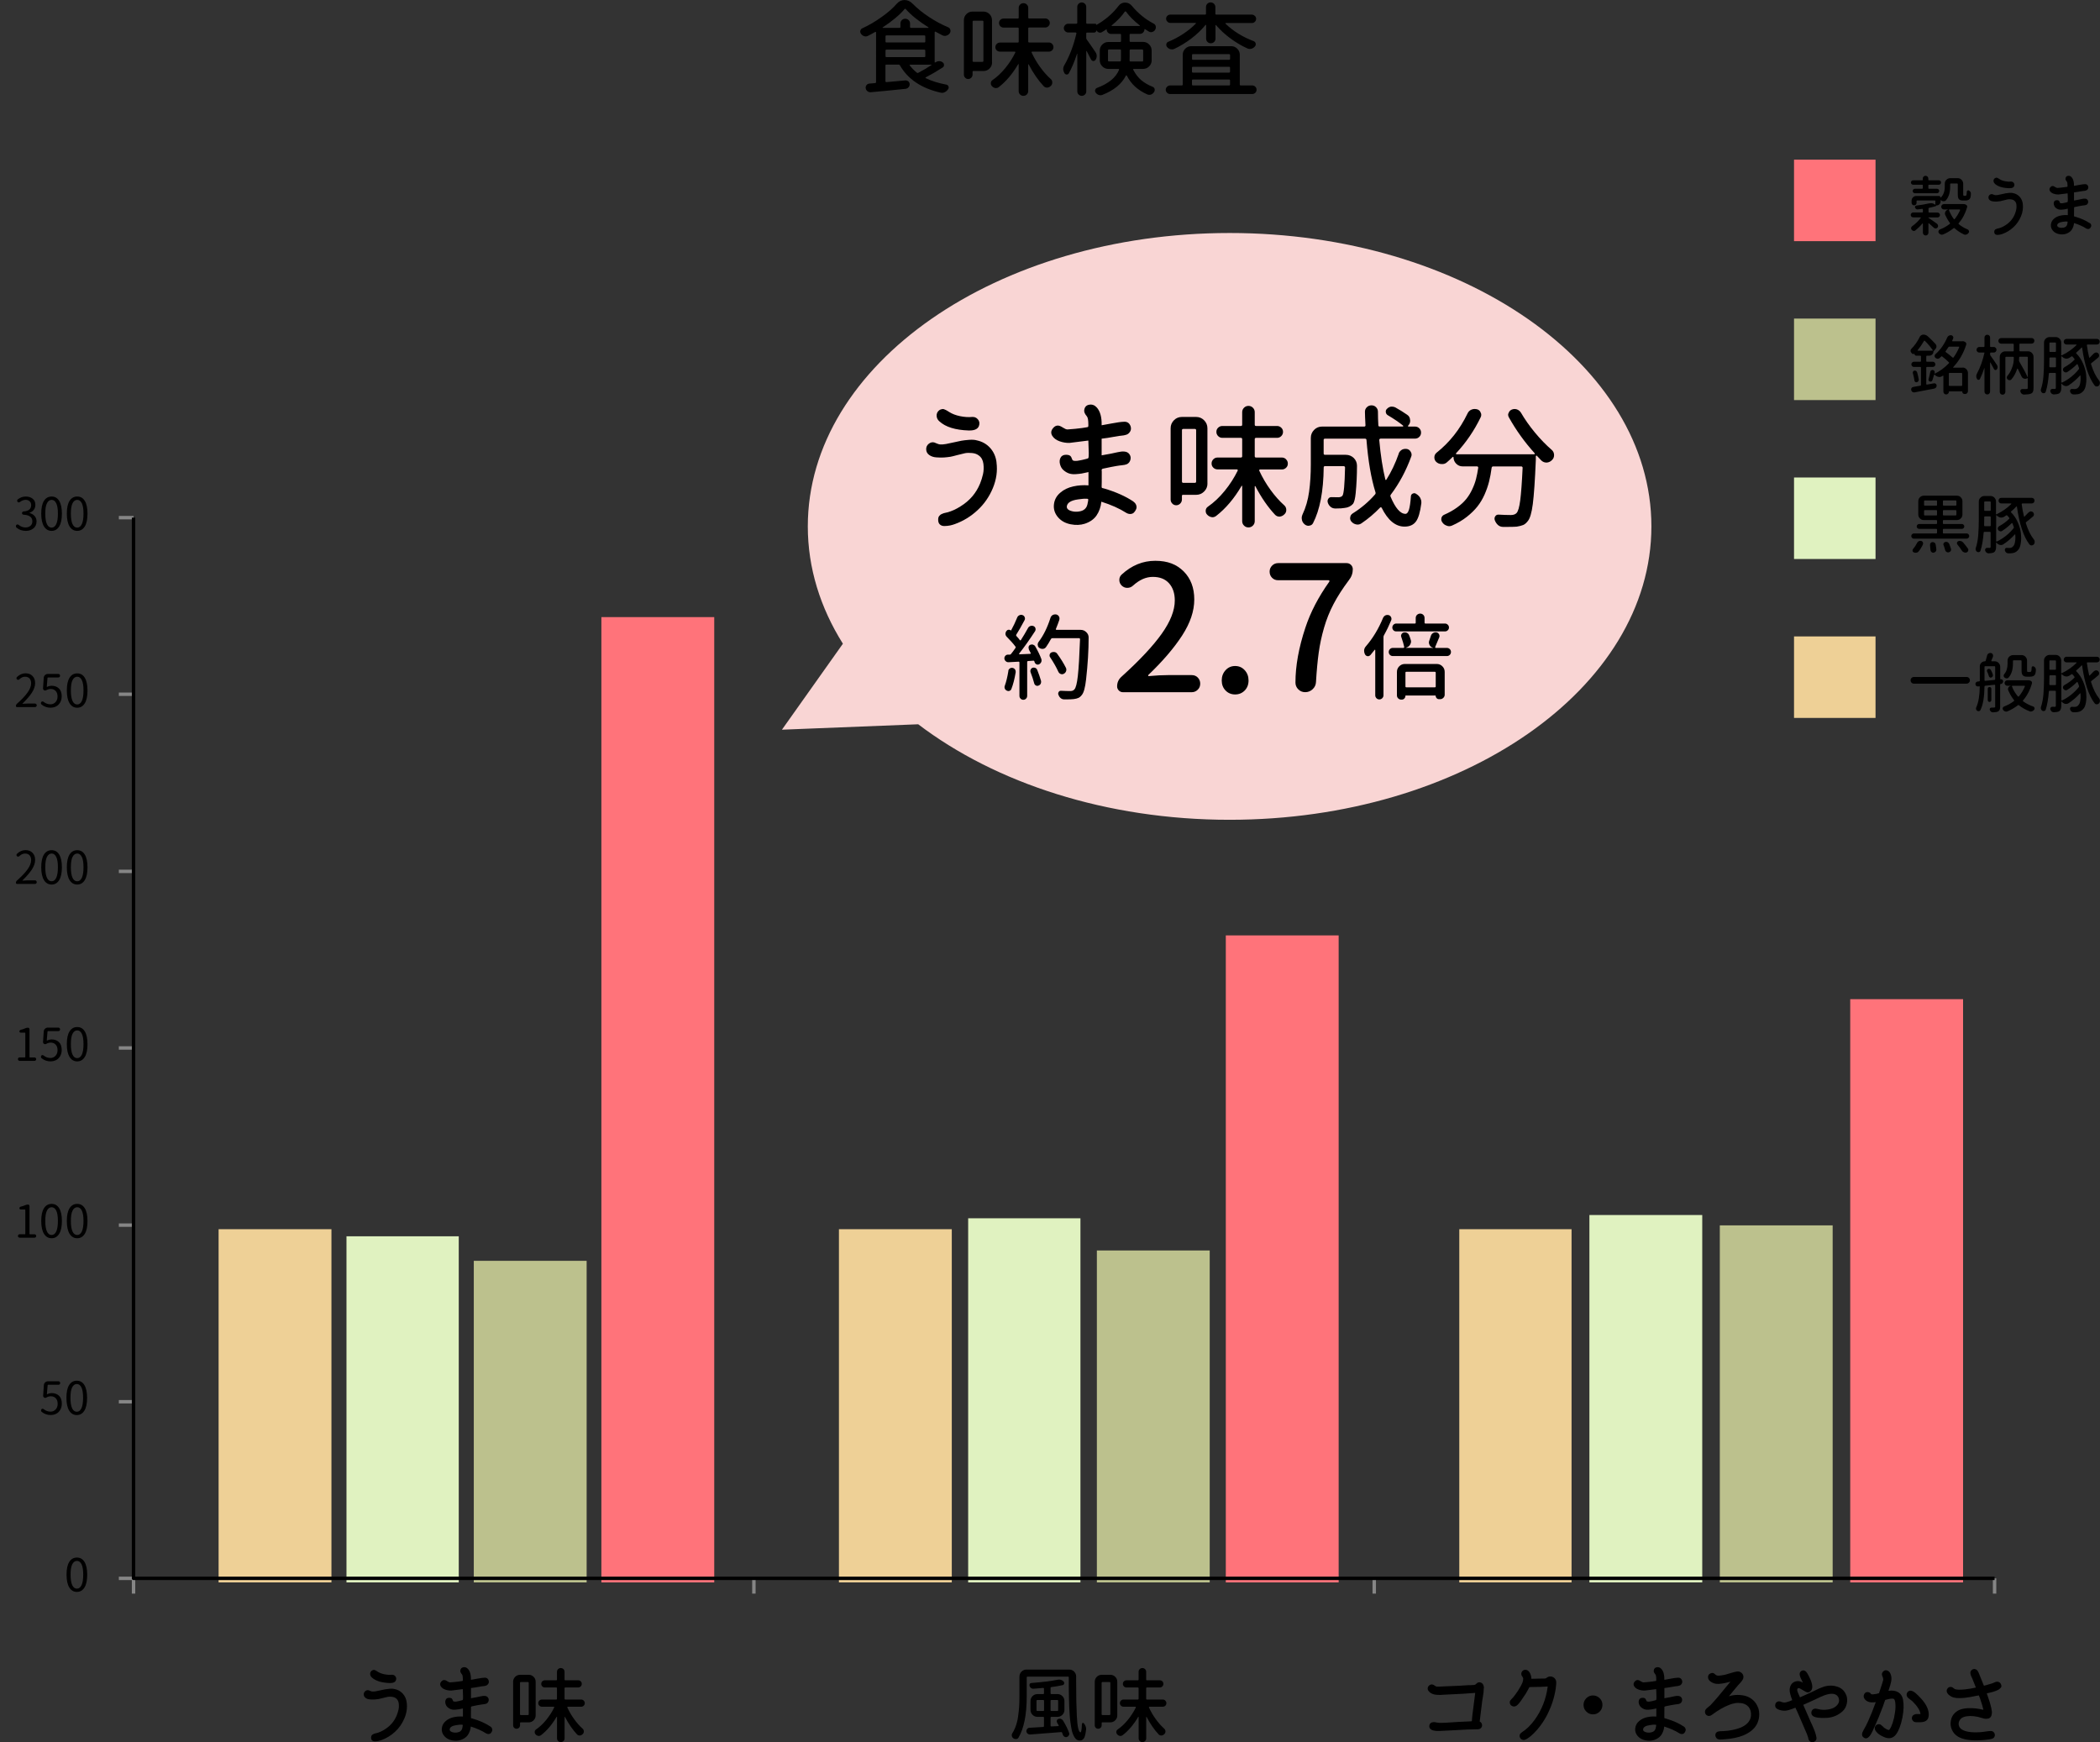 <?xml version="1.0" encoding="UTF-8"?>
<svg id="_レイヤー_2" data-name="レイヤー 2" xmlns="http://www.w3.org/2000/svg" xmlns:xlink="http://www.w3.org/1999/xlink" viewBox="0 0 515.3 427.56">
  <rect x="0" y="0" width="515.3" height="427.56" fill="#333333" stroke="none"/>
  <defs>
    <style>
      .cls-1 {
        clip-path: url(#clippath-6);
      }

      .cls-2 {
        clip-path: url(#clippath-4);
      }

      .cls-3 {
        fill: #bcc18d;
      }

      .cls-4 {
        fill: #e0f2c0;
      }

      .cls-5 {
        clip-path: url(#clippath-1);
      }

      .cls-6 {
        fill: #ff737a;
      }

      .cls-7 {
        fill-rule: evenodd;
      }

      .cls-7, .cls-8, .cls-9, .cls-10 {
        fill: none;
      }

      .cls-11 {
        clip-path: url(#clippath-5);
      }

      .cls-12 {
        clip-path: url(#clippath-3);
      }

      .cls-8 {
        stroke: #868686;
      }

      .cls-8, .cls-10 {
        stroke-linejoin: round;
        stroke-width: .84px;
      }

      .cls-9 {
        clip-rule: evenodd;
      }

      .cls-13 {
        fill: #eed096;
      }

      .cls-14 {
        fill: #f9d5d4;
      }

      .cls-15 {
        clip-path: url(#clippath-2);
      }

      .cls-16 {
        clip-path: url(#clippath);
      }

      .cls-10 {
        stroke: #000;
      }
    </style>
    <clipPath id="clippath">
      <polyline class="cls-9" points="499.06 93.32 499.06 415.28 0 415.28 0 93.32"/>
    </clipPath>
    <clipPath id="clippath-1">
      <polyline class="cls-9" points="499.06 93.32 499.06 415.28 0 415.28 0 93.32"/>
    </clipPath>
    <clipPath id="clippath-2">
      <polyline class="cls-9" points="499.06 93.32 499.06 415.28 0 415.28 0 93.32"/>
    </clipPath>
    <clipPath id="clippath-3">
      <polyline class="cls-9" points="499.06 93.32 499.06 415.28 0 415.28 0 93.32"/>
    </clipPath>
    <clipPath id="clippath-4">
      <polyline class="cls-9" points="499.06 93.32 499.06 415.28 0 415.28 0 93.32"/>
    </clipPath>
    <clipPath id="clippath-5">
      <polyline class="cls-9" points="499.06 93.32 499.06 415.28 0 415.28 0 93.32"/>
    </clipPath>
    <clipPath id="clippath-6">
      <polyline class="cls-9" points="499.06 93.32 499.06 415.28 0 415.28 0 93.32"/>
    </clipPath>
  </defs>
  <g id="_レイヤー_1-2" data-name="レイヤー 1">
    <g>
      <polyline class="cls-7" points="0 93.32 0 415.28 0 415.28 499.06 415.28 499.06 93.32"/>
      <polyline class="cls-7" points="0 93.32 0 415.28 0 415.28 499.06 415.28 499.06 93.32"/>
      <polygon class="cls-6" points="147.57 151.44 175.26 151.44 175.26 388.33 147.57 388.33 147.57 151.44 147.57 151.44"/>
      <polygon class="cls-13" points="53.64 301.65 81.33 301.65 81.33 388.33 53.64 388.33 53.64 301.65 53.64 301.65"/>
      <polygon class="cls-4" points="85.02 303.39 112.57 303.39 112.57 388.33 85.02 388.33 85.02 303.39 85.02 303.39"/>
      <polygon class="cls-3" points="116.26 309.41 143.95 309.41 143.95 388.33 116.26 388.33 116.26 309.41 116.26 309.41"/>
      <polygon class="cls-6" points="300.79 229.55 328.48 229.55 328.48 388.33 300.79 388.33 300.79 229.55 300.79 229.55"/>
      <polygon class="cls-13" points="205.86 301.65 233.55 301.65 233.55 388.33 205.86 388.33 205.86 301.65 205.86 301.65"/>
      <polygon class="cls-4" points="237.57 298.97 265.12 298.97 265.12 388.33 237.57 388.33 237.57 298.97 237.57 298.97"/>
      <polygon class="cls-3" points="269.15 306.87 296.84 306.87 296.84 388.33 269.15 388.33 269.15 306.87 269.15 306.87"/>
      <polygon class="cls-6" points="454.01 245.2 481.7 245.2 481.7 388.33 454.01 388.33 454.01 245.2 454.01 245.2"/>
      <polygon class="cls-13" points="358.08 301.65 385.63 301.65 385.63 388.33 358.08 388.33 358.08 301.65 358.08 301.65"/>
      <polygon class="cls-4" points="390.01 298.17 417.7 298.17 417.7 388.33 390.01 388.33 390.01 298.17 390.01 298.17"/>
      <polygon class="cls-3" points="422.01 300.71 449.7 300.71 449.7 388.33 422.01 388.33 422.01 300.71 422.01 300.71"/>
      <polyline class="cls-7" points="0 93.32 0 415.28 0 415.28 499.06 415.28 499.06 93.32"/>
      <polyline class="cls-7" points="0 93.32 0 415.28 0 415.28 499.06 415.28 499.06 93.32"/>
      <polyline class="cls-7" points="0 93.32 0 415.28 0 415.28 499.06 415.28 499.06 93.32"/>
      <polyline class="cls-7" points="0 93.32 0 415.28 0 415.28 499.06 415.28 499.06 93.32"/>
      <g class="cls-16">
        <path d="M18.88,390.66c-.79,0-1.42-.36-1.87-1.08-.45-.72-.68-1.77-.68-3.16s.22-2.42.67-3.13,1.07-1.06,1.88-1.06,1.41.35,1.85,1.06.67,1.75.67,3.13-.22,2.44-.67,3.16c-.45.72-1.07,1.08-1.85,1.08ZM18.88,389.86c.48,0,.85-.28,1.13-.85.27-.57.41-1.43.41-2.59s-.14-1.99-.41-2.54c-.27-.55-.65-.83-1.13-.83s-.87.28-1.15.83c-.28.55-.41,1.4-.41,2.54s.14,2.02.41,2.59c.27.57.66.85,1.15.85Z"/>
      </g>
      <polyline class="cls-7" points="0 93.32 0 415.28 0 415.28 499.06 415.28 499.06 93.32"/>
      <g class="cls-5">
        <g>
          <path d="M12.5,347.26c-.88,0-1.63-.26-2.28-.79-.1-.09-.15-.2-.15-.34,0-.1.03-.19.1-.28.06-.09.15-.13.26-.14.11,0,.21.03.29.1.5.4,1.06.61,1.69.61.49,0,.9-.18,1.24-.53.33-.35.5-.81.5-1.39s-.15-1.03-.46-1.36c-.31-.33-.72-.49-1.23-.49-.37,0-.73.1-1.08.31-.09.05-.19.08-.28.08-.09,0-.17-.03-.26-.08-.18-.11-.26-.27-.25-.49l.17-2.55c.01-.26.12-.48.31-.67.2-.18.43-.28.69-.28h2.58c.12,0,.23.04.31.13s.12.19.12.31-.04.22-.12.3-.19.12-.31.12h-2.53c-.07,0-.11.04-.12.11l-.18,2.14s0,.05.03.06c.02.01.04.01.06,0,.35-.18.72-.27,1.12-.27.71,0,1.3.22,1.76.65.46.43.69,1.08.69,1.93,0,.58-.13,1.08-.38,1.52-.26.43-.58.76-.98.96s-.83.31-1.3.31Z"/>
          <path d="M18.85,347.26c-.79,0-1.42-.36-1.87-1.08-.45-.72-.68-1.77-.68-3.16s.22-2.42.67-3.13,1.07-1.06,1.88-1.06,1.41.35,1.85,1.06.67,1.75.67,3.13-.22,2.44-.67,3.16c-.45.72-1.07,1.08-1.85,1.08ZM18.85,346.45c.48,0,.85-.28,1.13-.85.27-.57.41-1.43.41-2.59s-.14-1.99-.41-2.54c-.27-.55-.65-.83-1.13-.83s-.87.28-1.15.83c-.28.55-.41,1.4-.41,2.54s.14,2.02.41,2.59c.27.57.66.85,1.15.85Z"/>
        </g>
      </g>
      <polyline class="cls-7" points="0 93.32 0 415.28 0 415.28 499.06 415.28 499.06 93.32"/>
      <g class="cls-15">
        <g>
          <path d="M4.82,303.73c-.12,0-.21-.04-.3-.12s-.12-.18-.12-.3.04-.21.12-.3c.08-.08.18-.12.3-.12h1.28c.07,0,.11-.04.11-.11v-5.85c0-.07-.04-.11-.11-.11h-1.01c-.09,0-.17-.03-.23-.09s-.09-.14-.09-.23c0-.09.03-.17.09-.24.06-.07.13-.12.23-.14.38-.09.73-.2,1.03-.34.26-.12.5-.18.73-.18.11,0,.2.04.28.11.08.08.11.17.11.28v6.8c0,.07.04.11.11.11h1.11c.12,0,.21.04.3.12.08.08.12.18.12.3s-.04.22-.12.3-.18.12-.3.12h-3.62Z"/>
          <path d="M12.67,303.87c-.79,0-1.42-.36-1.87-1.08-.45-.72-.68-1.77-.68-3.16s.22-2.42.67-3.13,1.07-1.06,1.88-1.06,1.41.35,1.85,1.06.67,1.75.67,3.13-.22,2.44-.67,3.16c-.45.72-1.07,1.08-1.85,1.08ZM12.67,303.07c.48,0,.85-.28,1.13-.85.27-.57.41-1.43.41-2.59s-.14-1.99-.41-2.54c-.27-.55-.65-.83-1.13-.83s-.87.28-1.15.83c-.28.55-.41,1.4-.41,2.54s.14,2.02.41,2.59c.27.57.66.85,1.15.85Z"/>
          <path d="M18.95,303.87c-.79,0-1.42-.36-1.87-1.08-.45-.72-.68-1.77-.68-3.16s.22-2.42.67-3.13,1.07-1.06,1.88-1.06,1.41.35,1.85,1.06.67,1.75.67,3.13-.22,2.44-.67,3.16c-.45.72-1.07,1.08-1.85,1.08ZM18.95,303.07c.48,0,.85-.28,1.13-.85.27-.57.41-1.43.41-2.59s-.14-1.99-.41-2.54c-.27-.55-.65-.83-1.13-.83s-.87.28-1.15.83c-.28.55-.41,1.4-.41,2.54s.14,2.02.41,2.59c.27.57.66.85,1.15.85Z"/>
        </g>
      </g>
      <polyline class="cls-7" points="0 93.32 0 415.28 0 415.28 499.06 415.28 499.06 93.32"/>
      <g class="cls-12">
        <g>
          <path d="M4.82,260.33c-.12,0-.21-.04-.3-.12s-.12-.18-.12-.3.04-.21.12-.3c.08-.08.18-.12.3-.12h1.28c.07,0,.11-.04.11-.11v-5.85c0-.07-.04-.11-.11-.11h-1.01c-.09,0-.17-.03-.23-.09s-.09-.14-.09-.23c0-.09.03-.17.09-.24.06-.07.13-.12.23-.14.38-.09.73-.2,1.03-.34.26-.12.5-.18.73-.18.11,0,.2.04.28.11.08.08.11.17.11.28v6.8c0,.07.04.11.11.11h1.11c.12,0,.21.04.3.12.08.08.12.18.12.3s-.04.22-.12.3-.18.12-.3.12h-3.62Z"/>
          <path d="M12.47,260.47c-.88,0-1.63-.26-2.28-.79-.1-.09-.15-.2-.15-.34,0-.1.03-.19.1-.28.06-.09.15-.13.26-.14.11,0,.21.03.29.1.5.4,1.06.61,1.69.61.49,0,.9-.18,1.24-.53.33-.35.5-.81.5-1.39s-.15-1.03-.46-1.36c-.31-.33-.72-.49-1.23-.49-.37,0-.73.1-1.08.31-.09.05-.19.08-.28.08-.09,0-.17-.03-.26-.08-.18-.11-.26-.27-.25-.49l.17-2.55c.01-.26.12-.48.31-.67.2-.18.43-.28.69-.28h2.58c.12,0,.23.04.31.13s.12.19.12.31-.04.22-.12.3-.19.12-.31.12h-2.53c-.07,0-.11.04-.12.11l-.18,2.14s0,.05.03.06c.02.01.04.01.06,0,.35-.18.72-.27,1.12-.27.71,0,1.3.22,1.76.65.46.43.69,1.08.69,1.93,0,.58-.13,1.08-.38,1.52-.26.43-.58.76-.98.96s-.83.31-1.3.31Z"/>
          <path d="M18.95,260.47c-.79,0-1.42-.36-1.87-1.08-.45-.72-.68-1.77-.68-3.16s.22-2.42.67-3.13,1.07-1.06,1.88-1.06,1.41.35,1.85,1.06.67,1.75.67,3.13-.22,2.44-.67,3.16c-.45.72-1.07,1.08-1.85,1.08ZM18.95,259.67c.48,0,.85-.28,1.13-.85.27-.57.41-1.43.41-2.59s-.14-1.99-.41-2.54c-.27-.55-.65-.83-1.13-.83s-.87.28-1.15.83c-.28.55-.41,1.4-.41,2.54s.14,2.02.41,2.59c.27.57.66.85,1.15.85Z"/>
        </g>
      </g>
      <polyline class="cls-7" points="0 93.32 0 415.28 0 415.28 499.06 415.28 499.06 93.32"/>
      <g class="cls-2">
        <g>
          <path d="M4.21,216.93c-.09,0-.16-.03-.22-.09-.06-.06-.09-.13-.09-.22,0-.19.08-.36.23-.5,1.21-1.07,2.09-2.01,2.66-2.82s.85-1.55.85-2.23c0-.48-.13-.87-.38-1.17-.26-.29-.63-.44-1.12-.44s-.96.21-1.4.64c-.08.08-.18.12-.29.12-.11,0-.21-.03-.29-.11-.08-.08-.12-.18-.12-.29,0-.11.04-.21.12-.29.64-.61,1.34-.91,2.1-.91.72,0,1.3.22,1.72.66.43.44.64,1.02.64,1.75s-.27,1.54-.8,2.35c-.53.81-1.3,1.7-2.3,2.66-.01.01-.02.03-.01.05,0,.02.02.02.03.02.58-.04.99-.07,1.23-.07h1.82c.12,0,.22.04.3.13s.13.19.13.31-.04.22-.13.31c-.09.09-.19.13-.3.13h-4.38Z"/>
          <path d="M12.67,217.07c-.79,0-1.42-.36-1.87-1.08-.45-.72-.68-1.77-.68-3.16s.22-2.42.67-3.13,1.07-1.06,1.88-1.06,1.41.35,1.85,1.06.67,1.75.67,3.13-.22,2.44-.67,3.16c-.45.72-1.07,1.08-1.85,1.08ZM12.67,216.27c.48,0,.85-.28,1.13-.85.27-.57.41-1.43.41-2.59s-.14-1.99-.41-2.54c-.27-.55-.65-.83-1.13-.83s-.87.28-1.15.83c-.28.55-.41,1.4-.41,2.54s.14,2.02.41,2.59c.27.57.66.85,1.15.85Z"/>
          <path d="M18.95,217.07c-.79,0-1.42-.36-1.87-1.08-.45-.72-.68-1.77-.68-3.16s.22-2.42.67-3.13,1.07-1.06,1.88-1.06,1.41.35,1.85,1.06.67,1.75.67,3.13-.22,2.44-.67,3.16c-.45.72-1.07,1.08-1.85,1.08ZM18.95,216.27c.48,0,.85-.28,1.13-.85.27-.57.41-1.43.41-2.59s-.14-1.99-.41-2.54c-.27-.55-.65-.83-1.13-.83s-.87.28-1.15.83c-.28.55-.41,1.4-.41,2.54s.14,2.02.41,2.59c.27.57.66.85,1.15.85Z"/>
        </g>
      </g>
      <polyline class="cls-7" points="0 93.32 0 415.28 0 415.28 499.06 415.28 499.06 93.32"/>
      <g class="cls-11">
        <g>
          <path d="M4.21,173.54c-.09,0-.16-.03-.22-.09-.06-.06-.09-.13-.09-.22,0-.19.08-.36.23-.5,1.21-1.07,2.09-2.01,2.66-2.82s.85-1.55.85-2.23c0-.48-.13-.87-.38-1.17-.26-.29-.63-.44-1.12-.44s-.96.21-1.4.64c-.08.08-.18.12-.29.12-.11,0-.21-.03-.29-.11-.08-.08-.12-.18-.12-.29,0-.11.04-.21.12-.29.64-.61,1.34-.91,2.1-.91.72,0,1.3.22,1.72.66.43.44.64,1.02.64,1.75s-.27,1.54-.8,2.35c-.53.81-1.3,1.7-2.3,2.66-.01.01-.02.03-.01.05,0,.02.02.02.03.02.58-.04.99-.07,1.23-.07h1.82c.12,0,.22.04.3.13s.13.19.13.31-.04.22-.13.31c-.09.09-.19.13-.3.13h-4.38Z"/>
          <path d="M12.47,173.68c-.88,0-1.63-.26-2.28-.79-.1-.09-.15-.2-.15-.34,0-.1.03-.19.1-.28.06-.09.15-.13.26-.14.11,0,.21.03.29.1.5.4,1.06.61,1.69.61.49,0,.9-.18,1.24-.53.33-.35.5-.81.5-1.39s-.15-1.03-.46-1.36c-.31-.33-.72-.49-1.23-.49-.37,0-.73.1-1.08.31-.09.05-.19.08-.28.08-.09,0-.17-.03-.26-.08-.18-.11-.26-.27-.25-.49l.17-2.55c.01-.26.12-.48.31-.67.2-.18.43-.28.69-.28h2.58c.12,0,.23.04.31.13s.12.19.12.31-.04.22-.12.3-.19.12-.31.12h-2.53c-.07,0-.11.04-.12.11l-.18,2.14s0,.05.03.06c.02.01.04.01.06,0,.35-.18.72-.27,1.12-.27.71,0,1.3.22,1.76.65.46.43.69,1.08.69,1.93,0,.58-.13,1.08-.38,1.52-.26.43-.58.76-.98.96s-.83.31-1.3.31Z"/>
          <path d="M18.95,173.68c-.79,0-1.42-.36-1.87-1.08-.45-.72-.68-1.77-.68-3.16s.22-2.42.67-3.13,1.07-1.06,1.88-1.06,1.41.35,1.85,1.06.67,1.75.67,3.13-.22,2.44-.67,3.16c-.45.72-1.07,1.08-1.85,1.08ZM18.95,172.88c.48,0,.85-.28,1.13-.85.27-.57.41-1.43.41-2.59s-.14-1.99-.41-2.54c-.27-.55-.65-.83-1.13-.83s-.87.28-1.15.83c-.28.55-.41,1.4-.41,2.54s.14,2.02.41,2.59c.27.57.66.85,1.15.85Z"/>
        </g>
      </g>
      <polyline class="cls-7" points="0 93.32 0 415.28 0 415.28 499.06 415.28 499.06 93.32"/>
      <g class="cls-1">
        <g>
          <path d="M6.35,130.28c-.91,0-1.68-.27-2.31-.81-.09-.09-.14-.2-.14-.34,0-.11.03-.21.1-.29.06-.09.15-.13.27-.14.11,0,.21.03.3.1.51.43,1.08.64,1.71.64.49,0,.89-.14,1.2-.41.31-.27.46-.64.46-1.1,0-1-.72-1.54-2.15-1.62-.11,0-.2-.05-.28-.12-.08-.08-.11-.17-.11-.28s.04-.2.11-.28c.08-.08.17-.12.28-.12.65-.05,1.12-.21,1.42-.48.3-.27.44-.62.44-1.06,0-.4-.12-.71-.37-.95-.25-.23-.58-.36-1.01-.36-.48.01-.93.19-1.37.53-.09.07-.2.1-.31.1-.12,0-.21-.05-.28-.14-.07-.09-.11-.19-.1-.31,0-.12.06-.21.15-.29.6-.47,1.25-.7,1.95-.7s1.27.18,1.71.54.66.86.66,1.5c0,.48-.13.88-.38,1.21s-.6.58-1.05.75c-.01,0-.02.02-.02.03s0,.02.02.02c.51.12.92.37,1.24.73s.48.81.48,1.33c0,.71-.25,1.27-.75,1.69-.5.42-1.12.63-1.86.63Z"/>
          <path d="M12.67,130.28c-.79,0-1.42-.36-1.87-1.08-.45-.72-.68-1.77-.68-3.16s.22-2.42.67-3.13,1.07-1.06,1.88-1.06,1.41.35,1.85,1.06.67,1.75.67,3.13-.22,2.44-.67,3.16c-.45.72-1.07,1.08-1.85,1.08ZM12.67,129.48c.48,0,.85-.28,1.13-.85.27-.57.41-1.43.41-2.59s-.14-1.99-.41-2.54c-.27-.55-.65-.83-1.13-.83s-.87.28-1.15.83c-.28.55-.41,1.4-.41,2.54s.14,2.02.41,2.59c.27.57.66.85,1.15.85Z"/>
          <path d="M18.95,130.28c-.79,0-1.42-.36-1.87-1.08-.45-.72-.68-1.77-.68-3.16s.22-2.42.67-3.13,1.07-1.06,1.88-1.06,1.41.35,1.85,1.06.67,1.75.67,3.13-.22,2.44-.67,3.16c-.45.72-1.07,1.08-1.85,1.08ZM18.95,129.48c.48,0,.85-.28,1.13-.85.27-.57.41-1.43.41-2.59s-.14-1.99-.41-2.54c-.27-.55-.65-.83-1.13-.83s-.87.28-1.15.83c-.28.55-.41,1.4-.41,2.54s.14,2.02.41,2.59c.27.57.66.85,1.15.85Z"/>
        </g>
      </g>
      <g>
        <path d="M99.8,417.8c.17,1.28-.01,2.56-.55,3.85s-1.3,2.4-2.3,3.32c-.99.92-2.12,1.61-3.38,2.07-.25.09-.5.16-.74.21s-.52.08-.82.09-.54-.08-.71-.24-.26-.42-.24-.76c0-.12.02-.22.05-.3s.08-.16.14-.22.11-.12.17-.16.13-.08.24-.13.19-.08.24-.1.15-.04.28-.07.22-.05.26-.06c.65-.17,1.31-.47,1.97-.9,1.37-.85,2.34-1.99,2.93-3.42.18-.46.33-.92.44-1.41s.13-1,.06-1.55-.3-.97-.67-1.24c-.26-.21-.6-.33-1.01-.38s-.76-.04-1.05.02-.69.16-1.2.29-.84.22-1,.24c-.31.05-.64.09-.99.11s-.73.01-1.15-.02-.78-.15-1.06-.36-.44-.49-.45-.84c-.01-.34.11-.62.37-.83s.54-.28.84-.21c.08.03.21.08.39.16s.33.12.45.14c.25.03.55,0,.92-.06.29-.05.67-.13,1.16-.24.49-.11.87-.19,1.14-.24.27-.05.65-.1,1.14-.14s.88-.01,1.18.08c.81.17,1.47.55,2,1.14.53.59.84,1.31.95,2.16ZM91.25,411.65c-.26-.22-.4-.5-.42-.83s.11-.61.38-.83c.09-.06.19-.11.29-.15.1-.03.19-.05.25-.05s.15.02.24.06.17.07.22.1c.05.03.14.08.25.15.12.07.2.12.23.15.46.29,1,.5,1.64.62.64.13,1.24.17,1.8.12.34-.03.62.08.84.33.22.25.3.53.23.84-.1.6-.63.89-1.58.86-2-.06-3.47-.52-4.39-1.37Z"/>
        <path d="M120.35,423.7c.2.13.33.3.4.51s.07.4,0,.59-.18.35-.31.5-.31.23-.53.24-.43-.04-.63-.16c-1.04-.66-2.29-1.22-3.75-1.68-.08.79-.33,1.49-.74,2.09-.39.55-.97.95-1.74,1.21-.65.21-1.36.24-2.13.09s-1.39-.49-1.86-1.01c-.51-.57-.73-1.22-.65-1.94s.4-1.33.99-1.81c.51-.44,1.14-.75,1.9-.92s1.53-.22,2.29-.16v-1.99c-.46.1-.79.18-1.02.21s-.52.07-.91.1-.72-.01-1.02-.12-.57-.27-.83-.51c-.23-.21-.4-.5-.5-.86s-.07-.69.08-.99.43-.44.83-.44.64.11.76.33c.01.03.04.08.07.17s.07.16.1.23.06.11.07.11c.09.05.21.08.34.09s.25,0,.33,0,.21-.04.39-.07.29-.06.34-.07c.09-.01.22-.05.4-.1s.3-.08.38-.1c.09-.01.15-.06.18-.15s.04-.32.04-.69c-.01-.42-.03-1.04-.06-1.88-1.72.21-2.66.33-2.83.35-.5.01-.99-.07-1.48-.24s-.86-.45-1.09-.81c-.23-.38-.21-.75.08-1.11.3-.39.65-.51,1.05-.37.12.04.29.13.53.28.23.15.44.23.61.24.1,0,.5-.03,1.19-.1.78-.08,1.32-.15,1.62-.21.07-.01.12-.02.16-.03.04,0,.07-.01.1-.02.03,0,.04-.02.05-.05,0-.03.01-.05.02-.06,0-.01,0-.06,0-.13v-.17c0-.62-.07-1.02-.21-1.19-.3-.35-.44-.65-.41-.9.05-.51.31-.79.78-.86.43-.06.8.08,1.11.43.51.57.75,1.46.72,2.66.12-.01.6-.1,1.45-.26.85-.16,1.48-.25,1.91-.26.48-.03.81.2.98.66.14.44.03.82-.35,1.13-.08.07-.19.12-.32.16s-.25.07-.34.09-.22.04-.39.05c-.21.03-.32.04-.33.04l-1.72.29-.88.12v2.5c1.07-.18,1.87-.34,2.4-.47.39-.09.72-.12,1-.1.36.03.63.18.8.45.16.25.19.52.11.81s-.26.5-.52.63c-.09.04-.2.07-.32.1s-.26.05-.42.06-.27.03-.33.04c-.22.03-.64.1-1.25.21-.14.03-.35.07-.62.13s-.47.1-.62.13c-.07.01-.12.03-.16.06s-.06.05-.07.08,0,.07,0,.14,0,.12,0,.16c0,1.35,0,2.1-.02,2.25,0,.07,0,.11.02.15s.03.06.04.07.06.03.13.04.13.03.17.04c1.77.52,3.25,1.18,4.43,1.97ZM113.43,424.11c.12-.5.15-.77.1-.82-.03-.03-.08-.04-.18-.04-.34-.03-.79,0-1.35.1-.99.14-1.54.46-1.64.96-.08.35.12.61.61.76.39.13.81.16,1.25.08.66-.1,1.07-.45,1.21-1.04Z"/>
        <path d="M131.44,420.97c0,.47-.17.87-.5,1.2s-.73.5-1.2.5h-1.97c-.1,0-.16.05-.16.16v.55c0,.23-.08.44-.25.61s-.37.25-.61.25-.43-.08-.6-.25-.24-.37-.24-.61v-10.68c0-.47.17-.87.5-1.2s.73-.5,1.2-.5h2.13c.47,0,.87.17,1.2.5s.5.73.5,1.2v8.28ZM129.74,412.98c0-.13-.07-.2-.2-.2h-1.74c-.13,0-.2.07-.2.2v7.7c0,.13.07.2.2.2h1.74c.13,0,.2-.07.2-.2v-7.7ZM143.23,417.34c.18.18.26.39.26.63s-.09.46-.26.62-.39.25-.63.25h-3.26c-.05,0-.09.02-.12.06s-.03.08,0,.14c.46.99,1.01,1.94,1.66,2.84s1.34,1.68,2.07,2.33c.21.18.31.42.31.7,0,.25-.08.46-.25.62-.2.21-.43.33-.7.37h-.08c-.23,0-.44-.08-.62-.25-1.08-1.15-2.07-2.58-2.97-4.3-.01-.03-.03-.04-.06-.03s-.04.03-.04.07v5.2c0,.26-.09.48-.27.66s-.4.27-.66.27-.48-.09-.66-.27-.27-.4-.27-.66v-5.25s-.01-.04-.04-.05-.05,0-.06.03c-1.11,1.89-2.38,3.39-3.81,4.49-.17.13-.35.2-.55.2-.05,0-.1,0-.16-.02-.26-.05-.48-.18-.66-.39-.13-.14-.2-.31-.2-.51v-.12c.03-.23.14-.42.33-.55.9-.62,1.74-1.41,2.51-2.36s1.43-1.97,1.96-3.05c.01-.04,0-.08-.02-.12s-.06-.06-.1-.06h-2.91c-.25,0-.46-.08-.63-.25s-.26-.38-.26-.62.09-.46.26-.63.39-.26.63-.26h3.5c.13,0,.2-.07.2-.2v-2.56c0-.13-.07-.2-.2-.2h-2.77c-.25,0-.46-.09-.63-.26s-.26-.39-.26-.63.09-.46.26-.62c.18-.17.39-.25.63-.25h2.77c.13,0,.2-.06.2-.2v-1.88c0-.26.09-.48.27-.66.18-.18.4-.27.66-.27s.48.09.66.27c.18.18.27.4.27.66v1.88c0,.13.07.2.2.2h3.14c.25,0,.46.08.63.25.18.17.26.38.26.62s-.09.46-.26.63-.39.26-.63.26h-3.14c-.13,0-.2.07-.2.2v2.56c0,.13.07.2.2.2h3.87c.25,0,.46.09.63.26Z"/>
      </g>
      <g>
        <path d="M250.16,411.42c0-.47.17-.87.5-1.2s.73-.5,1.2-.5h10.53c.47,0,.87.17,1.19.5s.49.73.49,1.2v1.45c0,3.32.05,6.04.16,8.14.13,2.73.44,4.1.92,4.1.17,0,.28-.68.33-2.05,0-.13.07-.21.2-.24s.23,0,.31.11c.35.47.53.92.53,1.37,0,.07,0,.13-.02.2-.09.81-.22,1.41-.39,1.82-.23.55-.62.82-1.17.82-.26,0-.5-.07-.71-.2s-.4-.34-.57-.62-.31-.59-.44-.92-.24-.76-.33-1.3-.17-1.05-.24-1.53-.13-1.1-.18-1.85-.08-1.42-.11-2.01-.05-1.34-.06-2.26-.03-1.7-.04-2.36v-2.44c0-.13-.07-.2-.2-.2h-9.92c-.13,0-.2.07-.2.2v4.69c0,4.44-.68,7.81-2.03,10.1-.12.2-.3.31-.55.33h-.14c-.2,0-.38-.06-.55-.18-.2-.13-.32-.31-.37-.55-.03-.07-.04-.14-.04-.21,0-.14.04-.29.12-.43.29-.46.53-.94.74-1.46.33-.82.56-1.7.69-2.64s.23-1.77.27-2.49.07-1.55.07-2.47v-4.9ZM259.38,422.71c-.09-.17-.1-.34-.04-.52s.19-.3.37-.36c.1-.04.21-.06.31-.06.12,0,.23.02.33.06.21.08.37.21.49.39.31.5.61,1.04.9,1.62.25.51.44.97.59,1.39.04.09.06.18.06.25,0,.12-.03.23-.1.35-.1.21-.26.35-.47.43-.21.07-.41.05-.6-.05s-.32-.25-.4-.46c-.05-.17-.12-.35-.2-.55-.04-.1-.11-.15-.21-.14l-7.64.59h-.08c-.2,0-.37-.07-.53-.21-.21-.17-.31-.38-.31-.64,0-.2.07-.37.21-.53.14-.17.33-.26.57-.27,1.26-.07,2.38-.13,3.34-.2.13-.01.2-.08.2-.21v-2.07c0-.13-.07-.2-.2-.2h-1.41c-.47,0-.87-.17-1.2-.5s-.5-.73-.5-1.2v-2.19c0-.47.17-.87.5-1.2s.73-.5,1.2-.5h1.41c.13,0,.2-.07.2-.2v-1.13c0-.05-.02-.09-.06-.13-.04-.03-.08-.05-.14-.05-.73.08-1.54.14-2.42.2-.21.01-.4-.05-.57-.18-.17-.13-.29-.3-.35-.51-.05-.17-.04-.33.05-.48.08-.15.22-.23.4-.24,2.76-.21,4.9-.48,6.41-.8.13-.03.26-.04.39-.04.43,0,.8.16,1.11.49.14.14.19.32.13.52-.06.2-.19.32-.38.36-.81.18-1.73.34-2.75.47-.13.01-.2.08-.2.21v1.31c0,.13.07.2.2.2h1.5c.47,0,.87.17,1.2.5s.5.73.5,1.2v2.19c0,.47-.17.87-.5,1.2s-.73.5-1.2.5h-1.5c-.13,0-.2.07-.2.2v1.97c0,.05.02.1.06.14s.08.05.14.04l1.7-.08s.07-.04.09-.07.02-.07,0-.11c-.12-.21-.25-.44-.41-.7ZM254.34,419.68c0,.13.07.2.2.2h1.45c.13,0,.2-.07.2-.2v-2.29c0-.13-.07-.2-.2-.2h-1.45c-.13,0-.2.07-.2.2v2.29ZM259.65,417.39c0-.13-.07-.2-.2-.2h-1.46c-.13,0-.2.07-.2.2v2.29c0,.13.07.2.2.2h1.46c.13,0,.2-.07.2-.2v-2.29Z"/>
        <path d="M274.16,420.97c0,.47-.17.87-.5,1.2s-.73.5-1.2.5h-1.97c-.1,0-.16.05-.16.16v.55c0,.23-.08.44-.25.61s-.37.25-.61.25-.43-.08-.6-.25-.24-.37-.24-.61v-10.68c0-.47.17-.87.5-1.2s.73-.5,1.2-.5h2.13c.47,0,.87.17,1.2.5s.5.73.5,1.2v8.28ZM272.46,412.98c0-.13-.07-.2-.2-.2h-1.74c-.13,0-.2.07-.2.2v7.7c0,.13.07.2.2.2h1.74c.13,0,.2-.07.2-.2v-7.7ZM285.95,417.34c.18.18.26.39.26.63s-.09.46-.26.62-.39.25-.63.25h-3.26c-.05,0-.09.02-.12.06s-.03.08,0,.14c.46.99,1.01,1.94,1.66,2.84s1.34,1.68,2.07,2.33c.21.18.31.42.31.7,0,.25-.08.46-.25.62-.2.21-.43.33-.7.37h-.08c-.23,0-.44-.08-.62-.25-1.08-1.15-2.07-2.58-2.97-4.3-.01-.03-.03-.04-.06-.03s-.04.03-.04.07v5.2c0,.26-.09.48-.27.66s-.4.27-.66.27-.48-.09-.66-.27-.27-.4-.27-.66v-5.25s-.01-.04-.04-.05-.05,0-.06.03c-1.11,1.89-2.38,3.39-3.81,4.49-.17.13-.35.2-.55.2-.05,0-.1,0-.16-.02-.26-.05-.48-.18-.66-.39-.13-.14-.2-.31-.2-.51v-.12c.03-.23.14-.42.33-.55.9-.62,1.74-1.41,2.51-2.36s1.43-1.97,1.96-3.05c.01-.04,0-.08-.02-.12s-.06-.06-.1-.06h-2.91c-.25,0-.46-.08-.63-.25s-.26-.38-.26-.62.09-.46.26-.63.39-.26.63-.26h3.5c.13,0,.2-.07.2-.2v-2.56c0-.13-.07-.2-.2-.2h-2.77c-.25,0-.46-.09-.63-.26s-.26-.39-.26-.63.09-.46.26-.62c.18-.17.39-.25.63-.25h2.77c.13,0,.2-.06.2-.2v-1.88c0-.26.09-.48.27-.66.18-.18.4-.27.66-.27s.48.09.66.27c.18.18.27.4.27.66v1.88c0,.13.07.2.2.2h3.14c.25,0,.46.08.63.25.18.17.26.38.26.62s-.09.46-.26.63-.39.26-.63.26h-3.14c-.13,0-.2.07-.2.2v2.56c0,.13.07.2.2.2h3.87c.25,0,.46.09.63.26Z"/>
      </g>
      <g>
        <path d="M364.09,414.27c0,.31-.02.64-.05.98-.03.34-.09.73-.17,1.18s-.13.77-.16.97l-.62,5.08c.31.14.5.39.57.74.05.3-.02.57-.22.8s-.46.35-.77.35c-1.67.01-3.46.08-5.37.21-2.38.13-3.76.2-4.12.21-.03,0-.12,0-.27,0s-.26,0-.32,0-.16,0-.3-.03-.25-.04-.33-.05-.18-.03-.29-.06-.21-.06-.29-.1-.16-.09-.25-.15-.16-.12-.21-.19c-.18-.23-.24-.5-.18-.81s.23-.53.49-.67c.25-.08.45-.12.61-.12s.38.03.67.09.5.09.62.09c.47.01,1.17,0,2.09-.06,1.81-.13,3.42-.22,4.84-.27.09-.01.23-.02.42-.02s.33,0,.42-.02c.08,0,.14,0,.19-.03s.07-.04.08-.07.01-.08.02-.17,0-.15,0-.19l.12-1.21c.01-.13.24-1.9.68-5.31-1.48.14-4.07.29-7.75.45-.5.07-1.07.07-1.72.02s-1.18-.23-1.6-.55c-.55-.44-.72-.9-.51-1.37.09-.22.25-.39.47-.51s.45-.14.68-.08c.13.03.29.11.48.25.19.14.36.23.52.25.17.03.65.01,1.45-.04.04,0,1.43-.06,4.16-.18.98-.05,1.73-.1,2.27-.14h.47c.33,0,.59-.02.8-.05.21-.03.34-.09.41-.17.42-.48.88-.6,1.39-.35.39.22.6.64.62,1.27Z"/>
        <path d="M381.85,412.63c.05.29.01.91-.12,1.88-.12.74-.28,1.49-.49,2.25-.36,1.34-.91,2.71-1.62,4.12-.65,1.26-1.44,2.43-2.36,3.52-1.17,1.34-2.17,2.18-2.99,2.52-.25.1-.5.1-.76,0s-.44-.29-.55-.55c-.21-.51-.02-.95.57-1.33,1.04-.65,2.06-1.65,3.05-2.99,1.75-2.42,2.81-5.15,3.2-8.18-.79.08-2.21.12-4.24.14h-.18s-.03,0-.05,0c-.02,0-.03.02-.04.05,0,.03-.02.06-.05.1-.03.05-.07.13-.13.24-.06.11-.1.19-.13.24-.2.36-.38.7-.57,1-.44.68-.84,1.26-1.19,1.76-.01.03-.09.12-.22.29s-.23.29-.29.36-.15.17-.27.29-.24.22-.35.28-.22.11-.34.14c-.26.05-.51,0-.76-.13s-.4-.34-.47-.62c-.05-.2-.05-.36,0-.51s.19-.33.42-.57.35-.36.36-.37c.35-.42.76-.98,1.23-1.68.55-.87.91-1.55,1.09-2.03.12-.34.17-.66.16-.98-.01-.12-.08-.25-.2-.41s-.19-.28-.21-.37c-.1-.3-.07-.58.1-.85.17-.27.41-.42.72-.46.55-.05.98.25,1.31.9.13.29.22.59.27.92,0,.03,0,.08,0,.16s0,.13,0,.17c.01.03.05.05.12.05,1.51-.03,2.4-.05,2.66-.06.03,0,.1,0,.22,0,.12,0,.22,0,.29,0s.15-.01.24-.04c.09-.03.16-.06.2-.12.29-.23.6-.35.95-.35s.65.11.93.34c.27.23.44.51.49.85Z"/>
        <path d="M389.25,420.03c-.46-.46-.68-1-.68-1.64s.23-1.18.68-1.64c.46-.46,1-.68,1.64-.68s1.18.23,1.64.68c.46.46.68,1,.68,1.64s-.23,1.18-.68,1.64c-.46.46-1,.68-1.64.68s-1.19-.23-1.64-.68Z"/>
        <path d="M413.19,423.7c.2.13.33.3.4.51s.07.4,0,.59-.18.35-.31.5-.31.23-.53.24-.43-.04-.63-.16c-1.04-.66-2.29-1.22-3.75-1.68-.08.79-.33,1.49-.74,2.09-.39.55-.97.95-1.74,1.21-.65.21-1.36.24-2.13.09s-1.39-.49-1.86-1.01c-.51-.57-.73-1.22-.65-1.94s.4-1.33.99-1.81c.51-.44,1.14-.75,1.9-.92s1.53-.22,2.29-.16v-1.99c-.46.1-.79.18-1.02.21s-.52.07-.91.1-.72-.01-1.02-.12-.57-.27-.83-.51c-.23-.21-.4-.5-.5-.86s-.07-.69.08-.99.43-.44.83-.44.64.11.76.33c.01.03.04.08.07.17s.07.16.1.23.06.11.07.11c.09.05.21.08.34.09s.25,0,.33,0,.21-.04.39-.07.29-.06.34-.07c.09-.01.22-.05.4-.1s.3-.08.38-.1c.09-.01.15-.06.18-.15s.04-.32.04-.69c-.01-.42-.03-1.04-.06-1.88-1.72.21-2.66.33-2.83.35-.5.01-.99-.07-1.48-.24s-.86-.45-1.09-.81c-.23-.38-.21-.75.08-1.11.3-.39.65-.51,1.05-.37.12.04.29.13.53.28.23.15.44.23.61.24.1,0,.5-.03,1.19-.1.78-.08,1.32-.15,1.62-.21.07-.01.12-.02.16-.03.04,0,.07-.01.1-.02.03,0,.04-.02.05-.05,0-.03.01-.05.02-.06,0-.01,0-.06,0-.13v-.17c0-.62-.07-1.02-.21-1.19-.3-.35-.44-.65-.41-.9.05-.51.31-.79.78-.86.43-.06.8.08,1.11.43.51.57.75,1.46.72,2.66.12-.01.6-.1,1.45-.26.85-.16,1.48-.25,1.91-.26.48-.03.81.2.98.66.14.44.03.82-.35,1.13-.08.07-.19.12-.32.16s-.25.07-.34.09-.22.04-.39.05c-.21.03-.32.04-.33.04l-1.72.29-.88.12v2.5c1.07-.18,1.87-.34,2.4-.47.39-.09.72-.12,1-.1.36.03.63.18.8.45.16.25.19.52.11.81s-.26.5-.52.63c-.09.04-.2.07-.32.1s-.26.05-.42.06-.27.03-.33.04c-.22.03-.64.1-1.25.21-.14.03-.35.07-.62.13s-.47.1-.62.13c-.07.01-.12.03-.16.06s-.06.05-.07.08,0,.07,0,.14,0,.12,0,.16c0,1.35,0,2.1-.02,2.25,0,.07,0,.11.02.15s.03.06.04.07.06.03.13.04.13.03.17.04c1.77.52,3.25,1.18,4.43,1.97ZM406.27,424.11c.12-.5.15-.77.1-.82-.03-.03-.08-.04-.18-.04-.34-.03-.79,0-1.35.1-.99.14-1.54.46-1.64.96-.08.35.12.61.61.76.39.13.81.16,1.25.08.66-.1,1.07-.45,1.21-1.04Z"/>
        <path d="M431.41,419.03c.23.69.32,1.41.25,2.17-.07.75-.28,1.45-.64,2.07-.62,1.09-1.71,1.96-3.24,2.6-1.22.5-2.7.81-4.43.94-.73.07-1.2.09-1.41.08-.18-.03-.33-.07-.45-.12-.23-.12-.4-.31-.5-.57s-.09-.52,0-.78c.06-.13.14-.23.23-.31.09-.08.21-.14.35-.18.31-.08.69-.11,1.13-.1.82-.03,1.59-.12,2.32-.27,2.02-.39,3.38-1.07,4.08-2.05.44-.57.63-1.27.56-2.09-.07-.82-.4-1.46-.99-1.91-.38-.29-.83-.47-1.37-.55-.53-.08-1.04-.08-1.52,0-.48.08-.96.22-1.43.4-1.37.53-2.79,1.35-4.26,2.46-.46.33-.87.37-1.25.14-.25-.16-.4-.38-.45-.67-.05-.29,0-.56.18-.81.1-.14.31-.33.61-.57.3-.23.49-.4.59-.51.36-.38.89-.96,1.58-1.76.48-.56,1.57-1.88,3.26-3.95-1.54.43-2.68.61-3.42.53-.47-.04-.93-.21-1.38-.51-.45-.3-.68-.66-.69-1.09-.03-.46.18-.78.61-.97.43-.19.79-.12,1.09.21.29.29.63.4,1.04.35.25-.01.74-.09,1.46-.23.18-.04.61-.17,1.29-.38.68-.21,1.2-.35,1.58-.4.42-.06.79.04,1.12.3.33.27.5.61.5,1.03,0,.23-.07.47-.2.69-.13.23-.36.51-.67.86-.32.35-.49.52-.5.54l-2.19,2.64c.69-.21,1.4-.32,2.12-.32s1.41.09,2.06.28c.65.2,1.24.54,1.78,1.03.53.49.92,1.08,1.17,1.79Z"/>
        <path d="M453.02,415.91c.26.68.31,1.39.16,2.13-.17.78-.51,1.41-1.02,1.89-1.11,1-2.4,1.55-3.87,1.64-1.76.09-2.9-.06-3.42-.45-.08-.05-.14-.11-.19-.17s-.09-.13-.13-.21c-.1-.25-.11-.51-.02-.78.17-.47.52-.69,1.05-.66.12.01.31.05.57.12s.45.1.57.12c.75.1,1.52.07,2.3-.11s1.39-.52,1.82-1.03c.4-.47.53-.99.37-1.57s-.53-.95-1.13-1.1c-.81-.21-1.99.05-3.54.78-.09.04-.17.08-.23.12-1.59.75-2.86,1.33-3.83,1.74l1.89,4.32c.07.13.17.36.32.69s.26.59.34.78.17.43.28.71.2.56.26.81.12.5.16.75c.05.46-.13.79-.54,1s-.78.16-1.12-.14c-.08-.07-.14-.15-.2-.24s-.09-.22-.13-.37-.06-.25-.07-.3c-.16-.53-.32-.97-.49-1.31-.34-.75-.81-1.85-1.41-3.28-.7-1.64-1.11-2.55-1.21-2.71l-.45.16c-.26.1-.43.17-.51.2s-.23.07-.45.14-.4.11-.53.15-.29.06-.47.08-.35.02-.51,0c-.51-.03-.98-.15-1.42-.36s-.65-.54-.63-.97c.03-.46.23-.75.62-.9.1-.04.21-.06.33-.06s.2,0,.24.02.14.05.29.1.24.08.28.1c.2.04.35.06.47.07s.28-.02.5-.07.39-.1.52-.15.29-.1.49-.18.34-.13.45-.19c-.14-.38-.25-.67-.32-.88s-.15-.48-.22-.82-.11-.65-.09-.95.09-.58.21-.87c.26-.59.7-.95,1.32-1.09.62-.14,1.19-.03,1.71.33-.04-.09-.11-.24-.21-.46s-.2-.4-.27-.56c-.21-.43-.31-.81-.31-1.13,0-.16.05-.31.15-.47s.25-.27.46-.35c.25-.1.53-.05.84.16.22.16.51.59.86,1.31.18.38.31.66.39.84.65,1.6.51,2.6-.41,2.99-.23.1-.54.05-.92-.16s-.74-.42-1.07-.62c-.34-.21-.58-.27-.72-.18-.2.14-.23.4-.12.76.07.18.13.35.2.52s.15.34.24.54.16.33.19.41c1.13-.51,2.17-.98,3.11-1.41.12-.05.35-.17.69-.34s.61-.3.78-.38.41-.17.7-.28c.29-.11.56-.21.79-.28,1.08-.29,2.13-.26,3.14.09,1.02.35,1.71,1.01,2.09,1.98Z"/>
        <path d="M466.97,417.16c.22,1.13.18,2.56-.14,4.28-.38,1.88-.9,3.26-1.56,4.16-.77,1.04-1.82,1.24-3.16.59-.34-.16-.66-.33-.96-.53s-.58-.46-.83-.8-.34-.67-.26-1c.09-.33.29-.55.61-.67s.61-.09.88.09c.12.08.27.21.47.41s.34.33.45.39c.43.3.79.46,1.07.47.14-.13.31-.4.51-.8.23-.5.47-1.2.7-2.13.22-1,.34-1.91.37-2.73,0-.98-.1-1.6-.31-1.88-.17-.23-.73-.23-1.68.02-.23.05-.41.1-.53.14-.08.23-.15.42-.21.55-.08.25-.21.62-.39,1.13-.73,1.95-1.41,3.59-2.03,4.92-.04.07-.11.21-.21.45s-.2.44-.28.62-.2.39-.33.63-.27.44-.4.59-.28.28-.44.39-.33.16-.51.15-.36-.1-.56-.27c-.2-.16-.3-.35-.32-.58s0-.41.06-.56.16-.35.3-.62c.42-.72.78-1.42,1.09-2.11.62-1.35,1.26-2.94,1.91-4.75-1.37.21-2.3-.08-2.79-.86-.22-.35-.24-.72-.05-1.1s.5-.55.95-.5c.2.03.36.09.49.2.03.01.08.07.17.18s.15.16.19.16c.17.04.56,0,1.17-.1.14-.03.36-.08.66-.18.01-.05.04-.15.09-.28s.08-.24.11-.32c.18-.55.34-1.02.47-1.43.22-.73.34-1.11.35-1.15.05-.29-.02-.62-.21-1.02-.18-.39-.13-.75.17-1.08s.64-.43,1.04-.28c.38.13.65.42.82.86.17.44.24.88.21,1.31-.01.22-.05.48-.12.76-.07.29-.12.5-.16.64-.04.14-.12.4-.25.78-.13.38-.2.59-.21.64.92-.16,1.71-.05,2.36.32s1.07,1.01,1.25,1.9ZM473.26,420.4c.1,1.05-.2,1.73-.92,2.03-.39.16-.85.23-1.37.21-.22-.01-.48-.01-.76,0-.39.01-.69-.14-.91-.47s-.22-.66-.03-1.02c.09-.16.23-.28.41-.36s.33-.13.46-.15.32-.02.6,0,.44,0,.51,0c-.09-.87-.75-1.93-1.99-3.16-.08-.08-.22-.19-.44-.34s-.4-.29-.56-.43-.27-.28-.33-.44c-.1-.25-.11-.5,0-.76s.28-.44.54-.55c.4-.17.91-.01,1.5.47.46.38.95.87,1.48,1.46,1.08,1.18,1.69,2.35,1.82,3.5Z"/>
        <path d="M490.97,413.21c.07.18.11.35.14.5.03.15-.02.29-.13.42-.11.13-.22.24-.33.34s-.27.2-.48.29-.4.18-.57.24c-.17.07-.37.13-.6.2-.23.07-.42.11-.59.15s-.33.07-.52.12-.31.08-.37.09c.56,1.55.92,2.73,1.09,3.54.08.38.13.68.16.9s0,.5-.07.83-.22.58-.46.75c-.18.13-.42.2-.7.21s-.54,0-.75-.06-.48-.13-.8-.22-.54-.16-.67-.19c-1.42-.29-2.57-.27-3.44.04-.42.13-.75.38-.99.76s-.33.78-.25,1.21.3.77.69,1.04c.87.6,2.36.84,4.47.72.29-.01.72-.06,1.31-.15s1.04-.13,1.37-.15c.3-.01.55.09.75.31s.29.49.26.8c-.01.16-.06.29-.15.41s-.17.21-.26.26-.22.11-.4.16-.31.08-.39.09-.22.03-.42.06c-.9.13-1.74.2-2.52.21-2.12.05-3.76-.25-4.9-.92-.69-.42-1.19-.99-1.51-1.72s-.39-1.5-.22-2.3c.14-.68.43-1.24.87-1.69s.93-.76,1.48-.95,1.17-.29,1.87-.32,1.34,0,1.94.07,1.21.19,1.81.33c-.16-.74-.43-1.66-.82-2.75-.04-.09-.09-.22-.15-.4s-.11-.3-.15-.38c0-.01-.21.02-.62.1-.64.13-1.12.23-1.45.29-.64.09-1.09.15-1.35.19s-.68.06-1.25.08-1.07-.03-1.48-.14-.78-.3-1.09-.56c-.34-.25-.55-.54-.63-.87s.02-.65.32-.95c.26-.22.57-.28.92-.18.12.04.25.12.41.25.16.13.27.21.35.25.44.16,1.26.18,2.46.06.86-.09,1.75-.24,2.68-.45-.48-1.22-.79-1.99-.92-2.3-.03-.06-.07-.17-.14-.3s-.11-.25-.15-.33c-.03-.08-.07-.19-.1-.31-.03-.12-.05-.24-.05-.34,0-.3.12-.55.35-.74s.5-.27.8-.21c.35.05.64.33.86.84l.78,1.91c.05.13.13.32.23.58s.18.44.23.56c.05.13.08.2.1.2-.01,0,.05-.02.2-.06.07-.03.16-.05.29-.08.13-.03.23-.05.29-.08.92-.25,1.56-.46,1.91-.64.25-.13.51-.16.8-.1.29.07.5.23.62.49Z"/>
      </g>
      <g>
        <path d="M229.59,15.28c.26-.18.54-.27.85-.27h.02c.33,0,.61.1.85.29.23.16.34.38.33.66,0,.28-.13.49-.38.63-1.27.83-2.64,1.63-4.1,2.39-.05.03-.07.07-.07.11s.02.07.07.09c1.43.7,3.12,1.23,5.08,1.59.24.05.41.2.5.44.09.24.06.47-.09.68-.23.33-.5.57-.83.73-.21.11-.44.17-.68.17-.1,0-.2-.02-.32-.05-4.7-1.06-8.03-3.29-9.99-6.69-.08-.15-.2-.21-.37-.2h-2.95c-.16,0-.24.07-.24.22v3.86c0,.07.02.12.07.16.05.04.11.06.17.06.36-.03,1.1-.1,2.22-.2.94-.08,1.76-.15,2.44-.22h.1c.23,0,.44.08.63.24.21.2.32.44.32.72s-.1.53-.29.74-.44.33-.73.37c-3.42.36-6.26.63-8.52.83h-.1c-.26,0-.5-.08-.71-.24-.24-.18-.39-.42-.44-.73-.02-.07-.02-.12-.02-.17,0-.23.07-.43.22-.61.18-.23.42-.35.71-.37.1-.02.2-.02.29-.02.46-.05.82-.08,1.1-.1.16-.02.24-.11.24-.27V7.96s-.02-.09-.07-.12c-.05-.03-.1-.03-.15,0-.63.37-1.24.7-1.81.98-.16.08-.33.12-.51.12-.13,0-.26-.02-.39-.07-.31-.1-.56-.28-.76-.56-.13-.16-.2-.34-.2-.54,0-.06,0-.14.02-.22.08-.29.25-.5.51-.61,1.69-.78,3.32-1.74,4.88-2.88,1.45-1.03,2.64-2.08,3.56-3.15.54-.6,1.17-.9,1.9-.9s1.38.29,1.93.85c1.19,1.2,2.56,2.32,4.13,3.34,1.53,1.01,3.08,1.84,4.64,2.49.28.11.46.32.54.61.03.1.05.2.05.29,0,.2-.06.37-.17.54-.21.31-.49.51-.83.61-.15.05-.29.07-.42.07-.2,0-.39-.05-.59-.15-.52-.26-1.07-.55-1.66-.88-.05-.03-.1-.03-.15,0-.05.03-.07.07-.07.12v7.37s.01.06.04.07c.02.02.05.02.07,0,.02-.02.05-.04.08-.07ZM223.32,6.62c0,.15.07.22.22.22h4.25s.05-.02.06-.05c0-.03,0-.06-.01-.07-2.39-1.5-4.25-2.99-5.57-4.47-.11-.13-.22-.13-.32,0-1.25,1.46-3.04,2.95-5.35,4.47-.03.02-.04.04-.02.07.02.03.04.05.07.05h4.08c.15,0,.22-.07.22-.22v-.85c0-.33.11-.6.34-.83.23-.23.51-.34.84-.34s.61.11.84.34c.23.23.34.5.34.83v.85ZM217.53,8.69c-.16,0-.24.08-.24.24v1.25c0,.16.08.24.24.24h9.28c.16,0,.24-.08.24-.24v-1.25c0-.16-.08-.24-.24-.24h-9.28ZM217.53,12.18c-.16,0-.24.08-.24.24v1.37c0,.16.08.24.24.22h9.28c.16.02.24-.06.24-.22v-1.37c0-.16-.08-.24-.24-.24h-9.28ZM228.57,15.97s.04-.04.02-.06-.04-.04-.07-.04h-5.2s-.08.02-.11.06c-.02.04-.02.08.01.11.49.63,1.07,1.23,1.73,1.78.13.1.27.11.42.02,1.11-.57,2.17-1.2,3.2-1.88Z"/>
        <path d="M243.44,15.31c0,.59-.21,1.09-.62,1.5s-.92.62-1.5.62h-2.47c-.13,0-.2.07-.2.2v.68c0,.29-.11.55-.32.76-.21.21-.46.32-.76.32s-.54-.11-.74-.32c-.2-.21-.31-.46-.31-.76V4.96c0-.59.21-1.09.62-1.5s.92-.62,1.5-.62h2.66c.59,0,1.09.21,1.5.62s.62.92.62,1.5v10.35ZM241.31,5.32c0-.16-.08-.24-.24-.24h-2.17c-.16,0-.24.08-.24.24v9.62c0,.16.08.24.24.24h2.17c.16,0,.24-.08.24-.24V5.32ZM258.17,10.78c.22.22.33.48.33.79s-.11.57-.33.78c-.22.21-.48.32-.79.32h-4.08c-.07,0-.11.02-.15.07s-.03.11,0,.17c.57,1.24,1.26,2.42,2.08,3.55.81,1.13,1.68,2.1,2.59,2.92.26.23.39.52.39.88,0,.31-.11.57-.32.78-.24.26-.54.42-.88.46h-.1c-.29,0-.55-.11-.78-.32-1.35-1.43-2.59-3.22-3.71-5.37-.02-.03-.04-.04-.07-.04-.03,0-.05.04-.05.09v6.49c0,.33-.11.6-.34.83-.23.23-.5.34-.83.34s-.6-.11-.83-.34c-.23-.23-.34-.5-.34-.83v-6.57s-.02-.05-.05-.06c-.03,0-.06,0-.07.04-1.38,2.36-2.97,4.23-4.76,5.62-.21.16-.44.24-.68.24-.07,0-.13,0-.2-.02-.33-.06-.6-.23-.83-.49-.16-.18-.24-.39-.24-.63v-.15c.03-.29.17-.52.42-.68,1.12-.78,2.17-1.77,3.14-2.95.97-1.19,1.79-2.46,2.45-3.81.02-.05,0-.1-.02-.15s-.07-.07-.12-.07h-3.64c-.31,0-.57-.11-.79-.32-.22-.21-.33-.47-.33-.78s.11-.57.33-.79.48-.33.79-.33h4.37c.16,0,.24-.08.24-.24v-3.2c0-.16-.08-.24-.24-.24h-3.47c-.31,0-.57-.11-.79-.33s-.33-.48-.33-.79.11-.57.33-.78c.22-.21.48-.32.79-.32h3.47c.16,0,.24-.08.24-.24V1.95c0-.33.11-.6.34-.83.23-.23.5-.34.83-.34s.6.11.83.34c.23.23.34.5.34.83v2.34c0,.16.08.24.24.24h3.93c.31,0,.57.11.79.32.22.21.33.47.33.78s-.11.57-.33.79-.48.33-.79.33h-3.93c-.16,0-.24.08-.24.24v3.2c0,.16.08.24.24.24h4.83c.31,0,.57.11.79.33Z"/>
        <path d="M282.6,14.79c0,.59-.21,1.09-.62,1.5s-.92.62-1.5.62h-2.27c-.07,0-.11.02-.15.06-.03.04-.03.09,0,.13.57,1.09,1.24,1.96,2.01,2.6.77.64,1.7,1.18,2.77,1.6.26.1.42.28.49.56.02.08.02.16.02.24,0,.18-.06.34-.17.49-.2.29-.44.5-.73.61-.15.05-.29.07-.44.07-.16,0-.33-.03-.49-.1-1.12-.5-2.09-1.12-2.91-1.84s-1.52-1.65-2.12-2.77c-.03-.05-.07-.07-.12-.07s-.08.02-.1.07c-1.03,2.05-2.96,3.63-5.81,4.74-.13.05-.27.07-.42.07s-.29-.02-.44-.07c-.31-.11-.55-.3-.73-.56-.16-.2-.21-.42-.13-.67.07-.25.22-.42.45-.5,2.83-1.06,4.63-2.54,5.4-4.44.02-.05,0-.1-.02-.15s-.08-.07-.15-.07h-2.44c-.59,0-1.09-.21-1.5-.62s-.62-.92-.62-1.5v-2.37c0-.59.21-1.09.62-1.5s.92-.62,1.5-.62h2.86c.16,0,.24-.08.24-.24v-1.51c0-.16-.08-.24-.24-.22h-2.2c-.29,0-.54-.11-.76-.32-.21-.21-.32-.46-.32-.76,0-.02-.01-.03-.04-.05-.02-.02-.04-.02-.06,0-.37.26-.73.49-1.07.68-.23.15-.47.18-.72.09-.25-.09-.45-.26-.6-.5l-.02-.02s0-.02-.01-.02c0,0-.01,0-.01.02,0,.15-.05.27-.16.38-.11.11-.23.16-.38.16h-1.71c-.16,0-.24.08-.24.24v1.07c0,.16.05.31.15.44.55.75,1.27,1.78,2.15,3.1.18.28.27.58.27.9,0,.36-.1.68-.29.95-.15.2-.34.29-.57.27-.24-.02-.41-.14-.53-.37-.31-.63-.67-1.32-1.07-2.05-.02-.03-.04-.04-.06-.04-.02,0-.04.03-.04.06v9.86c0,.31-.11.57-.33.78-.22.21-.48.32-.77.32s-.55-.11-.77-.32c-.22-.21-.33-.47-.33-.78v-9.18s0-.05-.02-.05-.03,0-.05.02c-.62,1.9-1.29,3.49-2,4.76-.13.23-.32.33-.56.32-.24-.02-.43-.15-.56-.39-.18-.33-.27-.64-.27-.95,0-.33.1-.65.29-.98,1.25-2.15,2.24-4.74,2.95-7.76.02-.06,0-.12-.04-.17-.04-.05-.09-.07-.16-.07h-1.81c-.29,0-.54-.11-.76-.32-.21-.21-.32-.46-.32-.74s.11-.54.32-.76.46-.33.76-.33h1.98c.16,0,.24-.08.24-.24V1.68c0-.29.11-.54.33-.76.22-.21.48-.32.77-.32s.55.11.77.32c.22.21.33.46.33.76v3.91c0,.16.08.24.24.24h1.98c.07,0,.13.02.18.07.06.05.08.11.08.2,0,.02,0,.02.02.02,1.03-.57,2.01-1.26,2.97-2.08.95-.81,1.76-1.67,2.43-2.56.42-.57.97-.85,1.64-.85s1.23.28,1.68.83c1.53,1.84,3.3,3.28,5.3,4.32.28.13.46.35.54.66.02.1.02.2.02.29,0,.18-.05.36-.15.54-.16.29-.4.48-.71.56-.11.05-.23.07-.34.07-.18,0-.36-.06-.54-.17-.31-.18-.62-.37-.93-.59-.03-.02-.06-.02-.08,0-.02.02-.04.03-.04.05,0,.31-.11.57-.33.79s-.48.33-.79.33h-2.29c-.16,0-.24.07-.24.22v1.51c0,.16.08.24.24.24h3.05c.59,0,1.09.21,1.5.62s.62.92.62,1.5v2.37ZM271.88,14.84c0,.16.08.24.24.24h2.66c.16,0,.25-.08.27-.24.02-.2.02-.48.02-.85v-1.61c0-.16-.08-.24-.24-.24h-2.71c-.16,0-.24.08-.24.24v2.47ZM272.78,6.23s-.04.07-.02.1c.02.03.04.05.07.05h6.79s.08-.02.09-.05c0-.03,0-.06-.04-.1-1.4-1.09-2.52-2.21-3.37-3.37-.05-.05-.1-.07-.16-.07s-.1.02-.13.07c-.8,1.16-1.87,2.28-3.22,3.37ZM280.5,12.38c0-.16-.08-.24-.24-.24h-2.83c-.16,0-.24.08-.24.24v1.66c0,.36,0,.63-.02.81,0,.07.02.12.07.17s.11.07.17.07h2.86c.16,0,.24-.08.24-.24v-2.47Z"/>
        <path d="M302.1,11.33c.59,0,1.09.21,1.5.62s.62.92.62,1.5v7.28c0,.16.08.24.24.24h2.83c.29,0,.54.11.75.32.2.21.3.46.3.74s-.1.53-.3.73c-.2.2-.45.31-.75.31h-20.19c-.28,0-.52-.1-.73-.31-.21-.2-.32-.45-.32-.73s.11-.53.32-.74c.21-.21.46-.32.73-.32h2.88c.16,0,.24-.08.24-.24v-7.28c0-.59.21-1.09.62-1.5s.92-.62,1.5-.62h9.74ZM307.93,3.91c.2.2.3.43.3.71s-.1.52-.3.72c-.2.2-.44.31-.72.31h-6.4s-.08.02-.1.06c-.02.04,0,.08.02.11,1.87,1.82,4.17,3.25,6.88,4.27.26.1.43.28.5.55s.02.52-.16.74c-.23.28-.5.46-.83.56-.15.05-.29.07-.44.07-.18,0-.36-.03-.54-.1-1.45-.65-2.85-1.48-4.21-2.48-1.36-1-2.54-2.09-3.53-3.26-.02-.03-.04-.04-.08-.04-.04,0-.06.04-.06.09v3.25c0,.33-.11.6-.34.82s-.5.33-.82.33-.59-.11-.81-.33-.33-.49-.33-.82v-3.3s-.02-.06-.06-.07c-.04-.02-.07,0-.09.02-.98,1.2-2.14,2.32-3.49,3.34s-2.76,1.88-4.22,2.56c-.18.07-.36.1-.54.1-.13,0-.26-.02-.39-.05-.33-.1-.59-.28-.81-.56-.16-.21-.22-.45-.16-.71.06-.26.21-.44.45-.54,1.25-.5,2.47-1.15,3.66-1.93s2.23-1.63,3.12-2.54c.03-.03.04-.07.01-.11-.02-.04-.05-.06-.09-.06h-6.18c-.28,0-.52-.1-.72-.31-.2-.2-.31-.44-.31-.72s.1-.51.31-.71c.2-.2.44-.29.72-.29h8.52c.16,0,.24-.08.24-.24v-1.61c0-.33.11-.6.33-.82s.49-.33.81-.33.59.11.82.34c.23.23.34.5.34.81v1.61c0,.16.08.24.24.24h8.69c.28,0,.52.1.72.29ZM301.84,13.53c0-.16-.08-.24-.24-.24h-8.86c-.16,0-.24.08-.24.24v.9c0,.16.08.24.24.24h8.86c.16,0,.24-.08.24-.24v-.9ZM301.59,17.82c.16,0,.24-.08.24-.24v-.95c0-.16-.08-.24-.24-.24h-8.86c-.16,0-.24.08-.24.24v.95c0,.16.08.24.24.24h8.86ZM292.73,19.51c-.16,0-.24.08-.24.24v.98c0,.16.08.24.24.24h8.86c.16,0,.24-.08.24-.24v-.98c0-.16-.08-.24-.24-.24h-8.86Z"/>
      </g>
      <g>
        <polyline class="cls-7" points="32.77 126.89 32.77 388.13 32.77 388.13 490.24 388.13 490.24 126.89"/>
        <polyline class="cls-7" points="32.77 126.89 32.77 388.13 32.77 388.13 490.24 388.13 490.24 126.89"/>
        <polyline class="cls-7" points="32.77 126.89 32.77 388.13 32.77 388.13 490.24 388.13 490.24 126.89"/>
        <path class="cls-8" d="M29.16,387.33h3.61M29.16,343.99h3.61M29.16,300.65h3.61M29.16,257.18h3.61M29.16,213.84h3.61M29.16,170.37h3.61M29.16,127.03h3.61"/>
        <path class="cls-8" d="M32.77,387.33v3.75M184.99,387.33v3.75M337.21,387.33v3.75M489.43,387.33v3.75"/>
        <polyline class="cls-10" points="489.43 387.33 32.77 387.33 32.77 127.03 32.77 127.03"/>
      </g>
      <g>
        <g>
          <g>
            <path d="M482.57,130.91c.18,0,.33.06.45.19s.19.27.19.45-.06.32-.19.45-.28.19-.45.19h-12.94c-.18,0-.33-.06-.45-.19s-.19-.27-.19-.45.06-.32.19-.45.28-.19.45-.19h5.52c.1,0,.16-.05.16-.16v-.8c0-.1-.05-.16-.16-.16h-4.22c-.17,0-.31-.06-.43-.18-.12-.12-.18-.26-.18-.42s.06-.3.18-.42c.12-.12.26-.18.43-.18h4.22c.1,0,.16-.05.16-.16v-.64c0-.1-.05-.16-.16-.16h-3.08c-.38,0-.7-.13-.96-.4s-.4-.59-.4-.96v-3.27c0-.38.13-.7.4-.96s.59-.4.96-.4h8.11c.38,0,.7.13.96.4s.4.59.4.96v3.27c0,.38-.13.7-.4.96s-.59.4-.96.4h-3.27c-.1,0-.16.05-.16.16v.64c0,.1.05.16.16.16h4.5c.16,0,.29.06.41.18.12.12.18.26.18.42s-.06.3-.18.42c-.12.12-.26.18-.41.18h-4.5c-.1,0-.16.05-.16.16v.8c0,.1.05.16.16.16h5.66ZM470.8,135.32c-.15.18-.33.28-.56.31-.06.01-.12.02-.19.02-.16,0-.31-.04-.47-.11-.16-.07-.25-.2-.27-.38-.01-.02-.02-.05-.02-.08,0-.15.05-.27.16-.38.36-.41.69-.9.97-1.47.08-.19.22-.33.41-.42.12-.06.25-.09.39-.09.06,0,.13,0,.2.02.19.05.33.16.42.33.04.09.06.19.06.28,0,.08-.02.17-.05.25-.3.67-.66,1.24-1.06,1.72ZM472.29,122.82c-.1,0-.16.05-.16.16v.95c0,.1.05.16.16.16h2.86c.1,0,.16-.05.16-.16v-.95c0-.1-.05-.16-.16-.16h-2.86ZM472.13,126.33c0,.1.05.16.16.16h2.86c.1,0,.16-.05.16-.16v-.98c0-.1-.05-.16-.16-.16h-2.86c-.1,0-.16.05-.16.16v.98ZM473.6,133.76v-.09c0-.15.04-.28.12-.39.11-.15.27-.23.45-.25h.08c.17,0,.32.05.45.16.16.11.25.27.28.47.1.62.16,1.04.16,1.25,0,.18-.06.33-.17.45-.14.16-.31.25-.52.28h-.08c-.16,0-.3-.06-.42-.17-.15-.12-.23-.29-.25-.48-.02-.4-.06-.8-.11-1.22ZM479.9,124.08c.1,0,.16-.05.16-.16v-.95c0-.1-.05-.16-.16-.16h-2.98c-.1,0-.16.05-.16.16v.95c0,.1.05.16.16.16h2.98ZM479.9,126.49c.1,0,.16-.05.16-.16v-.98c0-.1-.05-.16-.16-.16h-2.98c-.1,0-.16.05-.16.16v.98c0,.1.05.16.16.16h2.98ZM476.91,133.79c-.03-.07-.05-.15-.05-.22,0-.09.03-.19.08-.28.09-.16.23-.25.41-.3.06-.01.12-.02.17-.02.15,0,.28.03.41.09.18.1.31.25.39.44.16.4.29.78.41,1.16.02.07.03.14.03.2,0,.12-.03.24-.09.36-.12.17-.27.27-.47.31-.06.01-.12.02-.17.03-.14,0-.27-.04-.39-.11-.18-.11-.29-.27-.34-.47-.1-.39-.23-.79-.38-1.2ZM480.3,133.61c-.07-.09-.11-.2-.11-.31,0-.05,0-.1.02-.16.05-.17.16-.28.33-.34.11-.04.23-.06.36-.06.08,0,.17.02.27.05.23.05.41.16.55.33.45.53.84,1.03,1.17,1.5.07.11.11.23.11.34,0,.06-.02.13-.05.2-.06.2-.19.33-.39.41-.1.03-.21.05-.31.05s-.21-.03-.31-.08c-.23-.07-.4-.2-.52-.39-.3-.48-.67-.99-1.11-1.53Z"/>
            <path d="M497.77,125.77c.15-.16.32-.24.53-.27h.06c.19,0,.35.06.5.19.16.15.23.32.23.52,0,.23-.08.41-.25.55-.71.6-1.26,1.06-1.66,1.36-.08.07-.11.16-.08.25.53,1.71,1.19,3.05,1.98,4.02.13.17.2.36.2.58,0,.24-.07.45-.22.62-.15.16-.33.24-.56.25h-.03c-.2,0-.36-.08-.48-.23-1.45-1.9-2.47-4.99-3.08-9.28-.01-.03-.03-.05-.05-.05-.03,0-.05,0-.09.02-.39.42-.81.82-1.28,1.22-.08.07-.09.14-.02.2.69.68,1.24,1.5,1.66,2.46.42.96.68,1.89.77,2.77.04.38.06.73.06,1.08,0,.48-.04.94-.12,1.39-.12.75-.36,1.29-.7,1.62-.25.27-.52.46-.8.57s-.62.17-1.03.18h-.56c-.19,0-.35-.07-.5-.21-.15-.14-.25-.32-.3-.52-.03-.16,0-.3.09-.43.09-.13.21-.19.37-.18.24.02.45.03.62.03.45,0,.77-.15.97-.44.23-.23.38-.59.45-1.09.06-.31.09-.66.09-1.03,0-.23-.01-.47-.03-.72-.01-.03-.03-.05-.05-.06-.03-.01-.05,0-.07.02-.84.94-1.79,1.75-2.84,2.44-.19.1-.38.16-.56.16-.12,0-.22-.02-.33-.05-.3-.09-.56-.28-.78-.55-.01-.02-.03-.03-.05-.02-.02,0-.03.02-.03.05v1c0,.69-.18,1.14-.53,1.36-.28.15-.71.23-1.28.25h-.03c-.19,0-.36-.06-.52-.19-.16-.14-.27-.31-.33-.52-.04-.17-.01-.32.09-.45.1-.14.24-.2.41-.2.19.01.38.02.59.02.1-.01.17-.04.21-.08.04-.04.05-.11.05-.22v-3.48c0-.1-.05-.16-.16-.16h-1.38c-.1,0-.16.05-.17.16-.14,1.83-.4,3.33-.78,4.5-.06.16-.17.26-.34.3-.16.05-.32.03-.46-.04-.16-.09-.27-.22-.34-.39-.04-.09-.06-.19-.06-.28,0-.07,0-.15.03-.23.32-.96.53-2.03.62-3.21.09-1.18.14-2.49.14-3.91v-4.34c0-.38.13-.7.41-.96.27-.27.59-.4.95-.4h1.5c.38,0,.7.13.96.4s.4.59.4.96v3.05s.01.06.04.08c.03.02.06.02.1,0,1.42-.69,2.62-1.53,3.61-2.53.02-.02.03-.05.02-.08-.01-.03-.03-.05-.06-.05h-2.41c-.19,0-.35-.07-.48-.2-.14-.14-.2-.3-.2-.49s.07-.36.2-.49c.13-.14.3-.2.48-.2h7.45c.2,0,.36.07.5.2.13.14.2.3.2.49s-.07.36-.2.49c-.14.14-.3.2-.5.2h-2.31s-.08.02-.1.05c-.03.04-.04.07-.04.1.13,1.04.32,2.05.56,3.03,0,.03.02.05.05.06.04.01.06,0,.09-.02.35-.34.67-.67.95-.98ZM486.88,128.97s.01.08.04.11c.03.03.06.05.1.05h1.31c.1,0,.16-.05.16-.16v-2.08c0-.1-.05-.16-.16-.17h-1.28c-.1,0-.16.06-.16.17v.5c0,.68,0,1.2-.02,1.58ZM488.49,123.22c0-.1-.05-.16-.16-.16h-1.28c-.1,0-.16.05-.16.16v1.98c0,.1.05.16.16.16h1.28c.1,0,.16-.05.16-.16v-1.98ZM489.91,126.44s-.04-.01-.06,0c-.02,0-.03.02-.03.05v6.3s.02.06.05.08c.03.02.06.03.09.03.75-.34,1.5-.81,2.26-1.41.75-.6,1.38-1.23,1.88-1.88.06-.08.08-.17.05-.27-.12-.36-.23-.67-.34-.91-.02-.04-.05-.06-.09-.07-.04,0-.07,0-.1.04-.71.71-1.49,1.34-2.34,1.89-.12.07-.23.11-.34.11-.06,0-.12-.01-.19-.03-.19-.05-.34-.17-.45-.34-.06-.1-.09-.21-.09-.33,0-.06,0-.12.02-.17.05-.18.16-.31.33-.41.96-.52,1.78-1.12,2.45-1.81.07-.07.08-.15.02-.23-.15-.21-.31-.41-.5-.59-.06-.07-.14-.08-.23-.02-.18.12-.36.25-.55.36-.23.12-.44.19-.64.19-.1,0-.2-.01-.3-.03-.33-.08-.62-.26-.88-.53Z"/>
          </g>
          <polygon class="cls-4" points="440.22 117.18 460.22 117.18 460.22 137.18 440.22 137.18 440.22 117.18 440.22 117.18"/>
        </g>
        <g>
          <g>
            <path d="M469.05,167.53c-.16-.16-.23-.35-.23-.58s.08-.42.24-.58c.16-.16.35-.24.57-.24h12.94c.23,0,.42.08.58.24.16.16.23.35.23.58s-.08.42-.24.58c-.16.16-.35.24-.57.24h-12.94c-.23,0-.42-.08-.58-.24Z"/>
            <path d="M491.52,167.21c0,.17-.05.31-.16.44s-.24.19-.4.2l-.08.02c-.05,0-.08.03-.08.08v5.45c0,.32-.04.58-.12.77s-.22.33-.41.44c-.26.12-.67.19-1.23.2h-.03c-.17,0-.32-.05-.45-.16-.15-.11-.25-.26-.3-.44-.05-.14-.04-.26.04-.38.08-.12.19-.18.34-.18h.22c.23,0,.39,0,.47-.02.09,0,.16-.02.2-.05s.05-.1.05-.18v-5.22s-.02-.08-.05-.11-.07-.04-.11-.03l-2.3.25c-.1.01-.16.07-.16.17-.03,2.57-.36,4.51-1,5.81-.07.14-.19.22-.35.25s-.31,0-.45-.09c-.14-.09-.23-.21-.27-.38-.04-.16-.03-.32.05-.48.54-1.16.83-2.84.86-5.05,0-.07-.04-.1-.11-.09l-.28.03c-.17.02-.32-.02-.45-.12-.16-.12-.23-.29-.23-.48,0-.14.05-.26.14-.38.1-.14.24-.21.41-.22l.41-.06c.08-.01.12-.05.12-.11v-3.53c0-.35.12-.65.37-.9.25-.24.54-.37.88-.37.1,0,.17-.05.19-.14.14-.44.25-.85.34-1.25.04-.23.16-.4.34-.52.14-.09.29-.14.45-.14.05,0,.1,0,.16.02.21.03.36.14.45.33.05.1.08.21.08.33,0,.08-.01.17-.03.25-.23.54-.36.87-.41.98-.01.03,0,.06.02.09s.05.05.09.05h.72c.38,0,.7.13.96.4s.4.59.4.96v2.97c0,.05.03.07.08.06h.05c.16-.01.29.04.41.14.11.1.18.23.19.38ZM486.96,166.94s.02.08.05.11.07.04.11.03l2.3-.23c.1-.01.16-.07.16-.17v-3.03c0-.1-.05-.16-.16-.16h-2.3c-.1,0-.16.05-.16.16v3.3ZM487.6,164.8c-.06-.11-.07-.23-.02-.36s.13-.21.24-.27c.14-.05.27-.05.41,0s.23.13.3.26c.2.36.36.73.48,1.11.04.15.03.29-.04.42-.07.14-.17.23-.32.3-.12.05-.25.05-.37-.02s-.2-.16-.24-.3c-.11-.39-.26-.77-.44-1.14ZM487.88,168.72c.08-.08.19-.12.31-.12s.23.04.32.12c.09.08.13.19.13.31v2.78c0,.12-.04.23-.13.32-.09.09-.2.13-.32.13s-.23-.04-.31-.13c-.08-.09-.12-.2-.12-.32v-2.78c0-.12.04-.23.12-.31ZM497.58,166.96c.06-.02.12-.03.19-.03.08,0,.17.02.27.05l.23.09c.12.04.22.12.29.25s.08.26.04.39c-.45,1.61-1.18,3.01-2.19,4.19-.07.08-.07.15.02.2.73.54,1.56.97,2.48,1.28.16.05.26.16.31.33.02.05.03.1.03.16,0,.1-.04.2-.11.3-.14.19-.31.31-.52.38-.1.04-.21.06-.3.07-.1,0-.2-.02-.3-.07-.97-.36-1.84-.86-2.61-1.48-.07-.07-.15-.08-.23-.02-.76.6-1.63,1.11-2.61,1.53-.09.04-.19.06-.29.06s-.2-.02-.3-.06c-.19-.07-.34-.2-.47-.39-.06-.09-.09-.2-.09-.31,0-.05.01-.11.03-.17.05-.17.16-.28.33-.34.89-.33,1.69-.78,2.41-1.33.07-.06.08-.14.02-.22-.55-.7-1.02-1.49-1.41-2.38-.05-.1-.08-.21-.08-.31,0-.12.03-.25.09-.38.12-.23.31-.37.56-.42.01,0,.02,0,.02-.02l-.02-.02h-.83c-.18,0-.33-.06-.46-.2-.13-.13-.2-.29-.2-.47s.07-.34.2-.47c.13-.13.28-.2.46-.2h5.05ZM494.1,162.04c-.1,0-.16.05-.16.16v.64c0,1.47-.35,2.61-1.06,3.42-.12.15-.28.22-.47.22-.19-.01-.36-.08-.53-.2-.14-.1-.21-.24-.22-.41s.04-.33.16-.46c.53-.61.8-1.48.8-2.59v-.7c0-.38.13-.7.4-.96s.59-.4.96-.4h2.06c.38,0,.7.13.96.4s.4.59.4.96v2.23c0,.3.02.47.06.5.04.04.11.06.22.06h.36c.14,0,.22-.02.27-.05.08-.06.14-.18.17-.36.01-.11.03-.34.05-.67,0-.14.06-.23.17-.29.11-.06.23-.05.34,0,.17.08.3.2.41.36.08.14.12.28.12.42,0,.39-.05.72-.14,1.02-.09.26-.27.45-.52.58-.19.09-.44.14-.77.14h-.81c-.43,0-.75-.11-.95-.33-.12-.11-.21-.27-.26-.47-.05-.2-.07-.52-.07-.95v-2.11c0-.1-.05-.16-.16-.16h-1.8ZM496.88,168.43s0-.06-.02-.09-.05-.05-.09-.05h-2.98s-.06.02-.08.05-.03.06-.02.09c.33.9.82,1.72,1.47,2.48.07.07.15.07.22,0,.61-.71,1.11-1.54,1.5-2.48Z"/>
            <path d="M513.77,164.77c.15-.16.32-.24.53-.27h.06c.19,0,.35.06.5.19.16.15.23.32.23.52,0,.23-.08.41-.25.55-.71.6-1.26,1.06-1.66,1.36-.08.07-.11.16-.08.25.53,1.71,1.19,3.05,1.98,4.02.14.17.2.36.2.58,0,.24-.07.45-.22.62-.15.16-.33.24-.56.25h-.03c-.2,0-.36-.08-.48-.23-1.45-1.9-2.47-4.99-3.08-9.28-.01-.03-.03-.05-.05-.05-.03,0-.05,0-.09.02-.39.42-.81.82-1.28,1.22-.08.07-.09.14-.02.2.69.68,1.24,1.5,1.66,2.46.42.96.68,1.89.77,2.77.04.38.06.73.06,1.08,0,.48-.04.94-.12,1.39-.12.75-.36,1.29-.7,1.62-.25.27-.52.46-.8.57s-.62.17-1.03.18h-.56c-.19,0-.35-.07-.5-.21s-.25-.32-.3-.52c-.03-.16,0-.3.09-.43s.21-.19.37-.18c.24.02.45.03.62.03.45,0,.77-.15.97-.44.23-.23.38-.59.45-1.09.06-.31.09-.66.09-1.03,0-.23-.01-.47-.03-.72-.01-.03-.03-.05-.05-.06-.03-.01-.05,0-.07.02-.84.94-1.79,1.75-2.84,2.44-.19.1-.38.16-.56.16-.11,0-.22-.02-.33-.05-.3-.09-.56-.28-.78-.55-.01-.02-.03-.03-.05-.02-.02,0-.03.02-.03.05v1c0,.69-.18,1.14-.53,1.36-.28.15-.71.23-1.28.25h-.03c-.19,0-.36-.06-.52-.19-.16-.14-.27-.31-.33-.52-.04-.17-.01-.32.09-.45s.24-.2.41-.2c.19.01.39.02.59.02.1-.01.17-.04.21-.08.04-.04.05-.11.05-.22v-3.48c0-.1-.05-.16-.16-.16h-1.38c-.1,0-.16.05-.17.16-.14,1.83-.4,3.33-.78,4.5-.06.16-.17.26-.34.3s-.32.03-.46-.04c-.16-.09-.27-.22-.34-.39-.04-.09-.06-.19-.06-.28,0-.07.01-.15.03-.23.32-.96.53-2.03.62-3.21.09-1.18.14-2.49.14-3.91v-4.34c0-.38.14-.7.41-.96s.59-.4.95-.4h1.5c.38,0,.7.13.96.4s.4.59.4.96v3.05s.01.06.04.08c.03.02.06.02.1,0,1.42-.69,2.62-1.53,3.61-2.53.02-.02.03-.05.02-.08s-.03-.05-.06-.05h-2.41c-.19,0-.35-.07-.48-.2-.14-.14-.2-.3-.2-.49s.07-.36.2-.49c.14-.14.3-.2.48-.2h7.45c.2,0,.36.07.5.2.14.14.2.3.2.49s-.07.36-.2.49c-.14.14-.3.2-.5.2h-2.31s-.08.02-.1.05c-.03.04-.04.07-.04.1.14,1.04.32,2.05.56,3.03,0,.03.02.05.05.06.04.01.07,0,.09-.02.35-.34.67-.67.95-.98ZM502.88,167.97s.01.08.04.11.06.05.1.05h1.31c.1,0,.16-.05.16-.16v-2.08c0-.1-.05-.16-.16-.17h-1.28c-.1,0-.16.06-.16.17v.5c0,.68,0,1.2-.02,1.58ZM504.49,162.22c0-.1-.05-.16-.16-.16h-1.28c-.1,0-.16.05-.16.16v1.98c0,.1.05.16.16.16h1.28c.1,0,.16-.05.16-.16v-1.98ZM505.91,165.44s-.04-.01-.06,0c-.02,0-.03.02-.03.05v6.3s.02.06.05.08c.03.02.06.03.09.03.75-.34,1.5-.81,2.26-1.41.75-.6,1.38-1.23,1.88-1.88.06-.08.08-.17.05-.27-.11-.36-.23-.67-.34-.91-.02-.04-.05-.06-.09-.07-.04,0-.07,0-.1.04-.71.71-1.49,1.34-2.34,1.89-.11.07-.23.11-.34.11-.06,0-.12-.01-.19-.03-.19-.05-.34-.17-.45-.34-.06-.1-.09-.21-.09-.33,0-.06,0-.12.02-.17.05-.18.16-.31.33-.41.96-.52,1.78-1.12,2.45-1.81.07-.07.08-.15.02-.23-.15-.21-.31-.41-.5-.59-.06-.07-.14-.08-.23-.02-.18.12-.36.25-.55.36-.23.12-.44.19-.64.19-.1,0-.2-.01-.3-.03-.33-.08-.62-.26-.88-.53Z"/>
          </g>
          <polygon class="cls-13" points="440.22 156.18 460.22 156.18 460.22 176.18 440.22 176.18 440.22 156.18 440.22 156.18"/>
        </g>
        <g>
          <g>
            <path d="M473.22,53.36s-.03.01-.03.04,0,.05.03.07c.55.35,1.24.83,2.08,1.44.15.11.23.26.25.44,0,.03.02.06.02.09,0,.15-.05.28-.14.41-.12.14-.26.21-.44.22-.18.01-.33-.05-.45-.17-.35-.34-.77-.71-1.23-1.11-.02-.02-.04-.03-.07-.02-.03.01-.04.03-.04.06v2.28c0,.19-.07.35-.2.48-.14.14-.3.2-.48.2s-.35-.07-.48-.2c-.13-.14-.2-.3-.2-.48v-2.22s-.01-.04-.04-.05c-.03-.02-.05-.01-.07,0-.55.66-1.14,1.23-1.75,1.72-.1.08-.22.12-.34.12-.04,0-.09,0-.14-.02-.18-.04-.32-.14-.43-.29-.11-.15-.15-.31-.12-.47.03-.16.12-.29.27-.4.78-.54,1.48-1.22,2.11-2.03.02-.02.02-.05,0-.08s-.04-.05-.07-.05h-1.8c-.17,0-.31-.06-.43-.17-.12-.11-.18-.25-.18-.42s.06-.31.18-.43c.12-.12.26-.18.43-.18h2.22c.1,0,.16-.05.16-.16v-.59s-.02-.08-.05-.1c-.04-.03-.07-.04-.1-.04-.39.05-.77.1-1.14.14-.14.01-.26-.03-.38-.11-.12-.08-.2-.19-.25-.33-.04-.1-.04-.21.02-.31.05-.1.14-.17.27-.19,1.22-.15,2.25-.32,3.09-.53.17-.04.33-.06.5-.06.38,0,.71.12,1.02.36,0,.01.03,0,.05,0,.02-.02.03-.03.03-.04v-.83c0-.1-.05-.16-.16-.16h-4.31c-.08,0-.13.04-.14.12v.48c0,.17-.06.31-.17.43-.12.12-.26.18-.43.18s-.32-.06-.44-.18c-.12-.12-.18-.26-.18-.43v-.55c0-.31.11-.58.34-.81.22-.23.5-.34.82-.34h5.55c.11,0,.21.04.28.12.07.08.11.17.11.27,0,.01,0,.02.02.02h.02c.66-.61.99-1.5,1-2.67v-.75c0-.38.13-.7.4-.96s.59-.4.96-.4h1.8c.38,0,.7.13.96.4s.4.59.4.96v2.38c0,.31.02.49.06.53.02.04.08.06.17.06h.34c.11-.01.19-.07.22-.17.02-.06.04-.14.05-.22.02-.12.04-.34.05-.64,0-.11.07-.2.18-.27s.22-.06.32,0c.16.08.28.2.38.34.08.12.12.26.12.41,0,.4-.04.73-.12,1-.1.27-.27.45-.48.55-.17.1-.4.16-.7.16h-.7c-.41,0-.71-.1-.91-.3-.12-.12-.21-.28-.25-.48-.04-.19-.06-.52-.06-.99v-2.25c0-.1-.05-.16-.16-.16h-1.55c-.1,0-.16.05-.16.16v.64c0,1.42-.34,2.52-1.02,3.31-.16.17-.34.25-.56.25h-.05c-.24-.01-.45-.1-.64-.28-.01-.01-.03-.01-.05,0-.02,0-.03.02-.03.04v.27c0,.28-.1.52-.29.71-.19.19-.42.29-.7.29h-.11s.04.05.04.08c0,.03-.02.05-.05.06-.51.18-1.07.32-1.69.44-.1.02-.16.08-.16.19v.81c0,.1.05.16.16.16h2.06c.16,0,.29.06.41.18.12.12.18.26.18.43s-.06.31-.18.42c-.12.11-.26.17-.41.17h-2.19ZM471.66,46.32c.1,0,.16-.05.16-.16v-.67c0-.1-.05-.16-.16-.16h-2.22c-.15,0-.27-.05-.38-.16-.11-.1-.16-.23-.16-.38s.05-.28.16-.38c.11-.1.24-.16.38-.16h2.25c.08,0,.12-.04.12-.12v-.31c0-.19.06-.35.2-.48.13-.14.29-.2.48-.2s.36.07.49.2c.13.14.2.3.2.48v.31c0,.08.04.12.11.12h2.47c.15,0,.27.05.38.16.1.1.16.23.16.38s-.05.28-.16.38c-.1.1-.23.16-.38.16h-2.42c-.1,0-.16.05-.16.16v.67c0,.1.05.16.16.16h1.95c.16,0,.29.05.4.16.11.1.16.23.16.39s-.05.29-.16.39c-.11.1-.24.16-.4.16h-5.41c-.15,0-.27-.05-.38-.16-.11-.1-.16-.23-.16-.39s.05-.29.16-.39c.11-.1.24-.16.38-.16h1.77ZM481.68,50.1c.06-.02.12-.03.19-.03.09,0,.18.02.27.05l.23.09c.12.05.22.14.29.26.07.12.08.25.04.38-.45,1.54-1.14,2.85-2.08,3.94-.06.08-.06.16.02.22.66.54,1.38.97,2.19,1.3.17.07.27.2.31.38.02.05.03.1.03.14,0,.12-.04.23-.12.33-.14.19-.31.32-.52.39-.09.04-.19.06-.28.06-.12,0-.23-.03-.34-.08-.83-.39-1.6-.89-2.3-1.52-.07-.07-.15-.08-.23-.02-.75.62-1.61,1.14-2.58,1.55-.1.03-.21.05-.31.06-.09-.01-.19-.03-.28-.06-.2-.07-.35-.2-.47-.38-.06-.1-.09-.21-.09-.31,0-.05,0-.11.03-.17.04-.17.15-.29.31-.36.9-.34,1.71-.8,2.45-1.38.08-.06.09-.14.03-.23-.43-.57-.81-1.22-1.14-1.95-.05-.12-.08-.25-.08-.38,0-.15.04-.29.11-.42.13-.27.35-.44.64-.52,0,0,0,0,0-.02v-.02h-1c-.18,0-.33-.06-.46-.19-.13-.12-.2-.28-.2-.46s.06-.34.2-.47c.13-.13.28-.2.46-.2h4.69ZM480.97,51.57s0-.08-.02-.11c-.02-.03-.05-.05-.09-.05h-2.53s-.06.02-.09.05c-.03.03-.03.07,0,.11.31.8.71,1.53,1.2,2.19.06.08.13.08.2,0,.54-.66.98-1.39,1.33-2.19Z"/>
            <path d="M496.35,50.01c.13,1.02-.01,2.05-.44,3.08-.43,1.03-1.04,1.92-1.84,2.66-.79.74-1.69,1.29-2.7,1.66-.2.07-.4.13-.59.17-.2.04-.42.06-.66.07-.24,0-.43-.06-.57-.2-.14-.14-.21-.34-.2-.61,0-.09.01-.17.04-.24.03-.07.06-.13.11-.18.05-.05.09-.09.13-.12.04-.03.11-.06.2-.1.09-.04.15-.06.2-.08.04-.02.12-.03.23-.05.11-.02.18-.04.21-.05.52-.14,1.05-.38,1.58-.72,1.09-.68,1.88-1.59,2.34-2.73.15-.36.26-.74.35-1.12.09-.39.1-.8.05-1.24-.06-.44-.24-.77-.54-.99-.21-.17-.48-.27-.8-.3-.33-.04-.61-.03-.84.02s-.55.12-.96.23-.67.17-.8.2c-.25.04-.51.07-.79.09-.28.02-.58.01-.92-.02-.34-.03-.62-.12-.85-.29-.23-.17-.35-.39-.36-.67-.01-.27.09-.49.3-.66.21-.17.43-.23.67-.16.06.02.17.06.31.12.15.06.27.1.36.11.2.02.44,0,.73-.05.23-.04.54-.11.93-.2.39-.09.7-.15.91-.2.22-.04.52-.08.91-.11s.71-.01.95.06c.65.14,1.18.44,1.6.91.42.47.67,1.05.76,1.73ZM489.51,45.08c-.21-.18-.32-.4-.34-.66s.09-.49.3-.66c.07-.05.15-.09.23-.12.08-.03.15-.04.2-.04s.12.02.2.05.14.06.18.08c.04.02.11.06.2.12.09.06.16.1.19.12.36.23.8.4,1.31.5.51.1.99.14,1.44.09.27-.02.49.07.67.27.18.2.24.42.19.67-.08.48-.51.71-1.27.69-1.6-.05-2.78-.42-3.52-1.09Z"/>
            <path d="M512.79,54.72c.16.1.26.24.32.41.06.17.06.32,0,.47-.06.15-.14.28-.25.4-.11.12-.25.19-.42.2-.17.01-.34-.03-.51-.12-.83-.53-1.83-.98-3-1.34-.06.64-.26,1.19-.59,1.67-.31.44-.78.76-1.39.97-.52.17-1.09.19-1.7.07-.62-.12-1.11-.39-1.48-.8-.41-.46-.58-.98-.52-1.55.06-.58.32-1.06.79-1.45.41-.35.91-.6,1.52-.73.61-.14,1.22-.18,1.84-.12v-1.59c-.37.08-.64.14-.81.17-.18.03-.42.06-.73.08-.31.02-.58-.01-.81-.09-.23-.08-.46-.22-.66-.41-.19-.17-.32-.4-.4-.69-.08-.29-.06-.55.06-.79.12-.23.34-.35.66-.35s.52.09.61.27c0,.02.03.07.05.13.03.07.05.13.08.19.03.06.04.09.05.09.07.04.16.07.27.07.11,0,.2,0,.27,0,.07-.01.17-.03.31-.05.14-.03.23-.04.27-.05.07-.01.18-.04.32-.08.14-.04.24-.07.3-.08.07-.01.12-.05.14-.12.02-.07.03-.25.03-.55-.01-.33-.03-.83-.05-1.5-1.38.17-2.13.26-2.27.28-.4.01-.79-.05-1.19-.2-.4-.14-.69-.36-.88-.65-.19-.3-.17-.6.06-.89.24-.31.52-.41.84-.3.09.03.23.11.42.23.19.12.35.19.48.2.08,0,.4-.03.95-.08.62-.06,1.06-.12,1.3-.17.05-.01.09-.02.12-.02.03,0,.06-.01.08-.02.02,0,.03-.02.04-.04,0-.02,0-.04.02-.05,0-.01,0-.04,0-.1v-.13c0-.5-.06-.82-.17-.95-.24-.28-.35-.52-.33-.72.04-.41.25-.64.62-.69.34-.05.64.06.89.34.41.46.6,1.17.58,2.12.09-.01.48-.08,1.16-.21.68-.13,1.19-.2,1.53-.21.38-.02.65.16.78.53.11.35.02.66-.28.91-.06.05-.15.09-.26.12s-.2.05-.27.07c-.07.02-.18.03-.31.04-.17.02-.26.03-.27.03l-1.38.23-.7.09v2c.85-.15,1.49-.27,1.92-.38.31-.07.58-.1.8-.08.29.02.5.14.64.36.12.2.15.41.09.65-.07.23-.21.4-.41.51-.07.03-.16.06-.26.08-.1.02-.21.04-.34.05-.12.01-.21.02-.27.03-.18.02-.51.08-1,.17-.12.02-.28.05-.49.1-.21.05-.38.08-.49.1-.05.01-.09.03-.12.05-.03.02-.05.04-.05.06,0,.02,0,.06,0,.11,0,.05,0,.09,0,.12,0,1.08,0,1.68-.02,1.8,0,.05,0,.09.02.12,0,.03.02.04.03.05,0,.01.04.02.1.03.06.01.1.02.13.03,1.42.42,2.6.94,3.55,1.58ZM507.26,55.05c.09-.4.12-.61.08-.66-.02-.02-.07-.03-.14-.03-.27-.02-.63,0-1.08.08-.79.11-1.23.37-1.31.77-.06.28.1.48.48.61.31.1.65.12,1,.06.53-.08.85-.36.97-.83Z"/>
          </g>
          <polygon class="cls-6" points="440.22 39.18 460.22 39.18 460.22 59.18 440.22 59.18 440.22 39.18 440.22 39.18"/>
        </g>
        <g>
          <g>
            <path d="M472.66,94.24s.02.08.05.1c.03.03.07.04.11.04l1.73-.31c.17-.03.32,0,.45.11.13.1.2.24.21.41.01.11,0,.23-.05.34s-.12.2-.21.27c-.09.07-.2.12-.31.16-1.06.21-2.66.52-4.8.92-.05.01-.1.02-.16.02-.14,0-.27-.04-.39-.12-.17-.1-.27-.25-.31-.44-.01-.05-.02-.1-.02-.16,0-.12.03-.24.09-.36.1-.15.25-.23.44-.27.51-.08,1.08-.18,1.72-.3.1-.01.16-.07.16-.17v-4.27c0-.1-.05-.16-.16-.16h-1.56c-.18,0-.33-.06-.45-.19s-.19-.28-.19-.45.06-.33.19-.45.28-.19.45-.19h1.56c.1,0,.16-.05.16-.16v-1.16c0-.1-.05-.16-.16-.16h-1c-.12,0-.23-.05-.32-.14s-.13-.2-.13-.33c0-.01,0-.02-.02-.02-.01,0-.02,0-.03,0-.07.07-.16.1-.27.09-.11-.01-.2-.06-.27-.14-.05-.06-.11-.12-.17-.19-.12-.14-.19-.3-.19-.48,0-.17.06-.31.17-.44.84-.84,1.54-1.83,2.08-2.95.08-.18.21-.32.37-.42.16-.1.34-.16.52-.16.44.01.81.16,1.11.44.76.69,1.4,1.32,1.91,1.91.14.17.2.35.2.56,0,.23-.08.43-.23.61l-.45.53s-.04.03-.06,0v.11c0,.28-.1.52-.3.72-.2.2-.44.3-.72.3h-.58c-.1,0-.16.05-.16.16v1.16c0,.1.05.16.16.16h1.44c.18,0,.33.06.45.19s.19.28.19.45-.06.33-.19.45-.28.19-.45.19h-1.44c-.1,0-.16.05-.16.16v4.03ZM469.38,91.58c-.01-.05-.02-.1-.02-.14,0-.08.02-.17.06-.25.07-.12.17-.2.3-.23.15-.03.28-.01.41.05.12.07.22.17.28.3.18.6.31,1.2.41,1.78.03.16,0,.3-.09.44-.09.14-.21.22-.37.27-.14.04-.26.02-.38-.06-.12-.08-.19-.2-.21-.34-.08-.57-.21-1.18-.39-1.81ZM470.54,85.93s-.02.05,0,.08.04.05.07.05h3.56s.07-.02.09-.05.01-.06,0-.08c-.56-.81-1.21-1.58-1.95-2.3-.07-.07-.14-.06-.19.03-.46.8-.98,1.56-1.56,2.27ZM481.54,90.19c.38,0,.7.13.96.4s.4.59.4.96v4.42c0,.2-.07.37-.2.51s-.3.21-.5.21h-.12c-.17,0-.31-.06-.42-.17-.11-.11-.17-.26-.17-.42,0-.04-.02-.06-.06-.06h-3.12c-.05,0-.08.03-.08.08,0,.19-.07.35-.2.48-.14.14-.3.2-.48.2s-.35-.07-.48-.2c-.14-.14-.2-.3-.2-.48v-3.86s-.01-.05-.04-.07-.05-.02-.09,0c-.08.06-.17.12-.25.17-.2.1-.4.16-.61.16-.1,0-.21-.02-.31-.05-.31-.08-.59-.25-.84-.52-.02-.02-.05-.03-.08-.02-.03,0-.05.02-.06.05-.17.53-.31.98-.42,1.34-.04.12-.12.22-.24.28s-.25.07-.38.03c-.12-.04-.22-.12-.28-.23-.04-.07-.06-.15-.06-.23,0-.04.01-.09.03-.14.16-.56.3-1.16.42-1.78.03-.16.11-.28.25-.37.14-.09.28-.11.42-.07.16.04.27.14.35.28.08.15.1.3.05.45l-.05.11s0,.04.02.05c.01.01.03.01.05,0,1.26-.6,2.42-1.46,3.47-2.56.07-.07.07-.15,0-.22-.46-.48-1.01-.96-1.66-1.45-.07-.05-.15-.05-.22.02-.12.12-.25.25-.38.36-.14.12-.29.19-.47.19h-.05c-.19-.01-.36-.08-.52-.22-.14-.11-.21-.26-.21-.44,0-.18.06-.33.2-.45,1.24-1.1,2.2-2.46,2.89-4.08.08-.21.22-.36.41-.47.15-.08.3-.12.45-.12.05,0,.1,0,.16.02.19.03.33.14.42.31.05.08.08.17.08.25s-.02.17-.06.25c-.07.18-.15.35-.23.53-.02.03-.02.06,0,.08.03.03.06.05.09.05h2.34c.15-.04.29-.03.44.03l.25.11c.14.06.23.16.3.3.06.14.07.27.02.41-.66,2.1-1.72,3.94-3.2,5.52-.01.02-.01.04,0,.07.01.03.03.04.06.04h2.25ZM480.74,85.21s.02-.08,0-.1c-.02-.03-.05-.04-.09-.04h-2.33c-.1,0-.18.05-.23.14-.19.3-.41.63-.67.98-.06.08-.05.16.03.22.62.44,1.19.89,1.69,1.34.08.06.16.05.22-.03.57-.8,1.04-1.64,1.39-2.52ZM478.21,94.54c0,.1.05.16.16.16h2.95c.1,0,.16-.05.16-.16v-2.86c0-.1-.05-.16-.16-.16h-2.95c-.1,0-.16.05-.16.16v2.86Z"/>
            <path d="M488.5,86.52c-.1,0-.16.05-.16.16v.31c0,.1.03.2.09.28.39.51.92,1.29,1.61,2.34.09.15.14.3.14.47,0,.23-.07.42-.2.58-.09.11-.22.16-.37.15s-.26-.09-.32-.23c-.17-.33-.46-.88-.88-1.62-.01-.02-.03-.03-.05-.02-.02,0-.03.02-.03.04v7.12c0,.2-.07.36-.2.5-.14.14-.3.2-.49.2s-.36-.07-.49-.2c-.14-.14-.2-.3-.2-.5v-5.75s0-.02-.02-.02c-.01,0-.02,0-.03.02-.32,1.01-.68,1.89-1.06,2.64-.08.16-.21.23-.38.22-.17-.01-.29-.09-.36-.25-.11-.21-.17-.42-.17-.64,0-.24.07-.48.22-.73.36-.66.71-1.43,1.03-2.34.32-.9.58-1.79.77-2.68v-.03s0-.02-.02-.02h-1.25c-.19,0-.35-.06-.48-.2-.14-.13-.2-.29-.2-.48s.07-.36.2-.49c.14-.14.3-.2.48-.2h1.11c.1,0,.16-.05.16-.16v-2.17c0-.19.07-.35.2-.48.14-.14.3-.2.49-.2s.36.07.49.2c.14.14.2.3.2.48v2.17c0,.1.05.16.16.16h.73c.19,0,.35.07.48.2.14.14.2.3.2.49s-.07.35-.2.48c-.14.13-.3.2-.48.2h-.73ZM499,83.15c.14.14.2.3.2.49s-.07.36-.2.49c-.14.14-.3.2-.5.2h-2.81c-.1,0-.16.05-.16.16v1.56c0,.1.05.16.16.16h1.94c.38,0,.7.13.96.4s.4.59.4.96v7.61c0,.41-.04.72-.13.93-.09.21-.26.38-.51.49-.31.14-.88.21-1.7.23h-.02c-.2,0-.38-.07-.53-.2-.16-.14-.27-.3-.33-.5-.05-.17-.03-.32.07-.46s.24-.21.41-.21c.21.01.39.02.55.02.23,0,.39,0,.48-.02.11,0,.19-.02.23-.06.04-.04.06-.12.06-.23v-2.31s-.01-.05-.04-.06c-.03-.01-.05-.01-.07,0-.17.1-.33.16-.5.16-.1,0-.21-.02-.31-.05-.29-.09-.5-.28-.62-.56-.25-.54-.56-1.17-.92-1.88-.01-.02-.03-.03-.06-.03s-.05.02-.06.05c-.34,1.03-.81,1.9-1.41,2.59-.11.15-.27.22-.47.22-.18,0-.34-.06-.48-.19-.12-.11-.19-.26-.2-.43s.04-.33.16-.46c.41-.47.74-1.01.99-1.62s.41-1.12.48-1.54c.06-.42.09-.82.09-1.2v-.14c0-.1-.05-.16-.16-.16h-1.75c-.1,0-.16.05-.16.16v8.44c0,.2-.07.36-.2.5-.14.14-.3.2-.49.2s-.36-.07-.49-.2c-.14-.14-.2-.3-.2-.5v-8.58c0-.38.13-.7.4-.96s.59-.4.96-.4h1.91c.1,0,.16-.05.16-.16v-1.56c0-.1-.05-.16-.16-.16h-2.91c-.19,0-.35-.07-.49-.2-.14-.14-.21-.3-.21-.49s.07-.36.21-.49c.14-.14.3-.2.49-.2h7.45c.2,0,.36.07.5.2ZM497.52,92.54s.03.01.05,0h.02v-4.83c0-.1-.05-.16-.16-.16h-1.81c-.1,0-.16.05-.16.16v.16c0,.14-.01.32-.03.56-.01.1.01.2.06.28.97,1.66,1.65,2.93,2.03,3.83Z"/>
            <path d="M513.77,86.77c.15-.16.32-.24.53-.27h.06c.19,0,.35.06.5.19.16.15.23.32.23.52,0,.23-.08.41-.25.55-.71.6-1.26,1.06-1.66,1.36-.08.07-.11.16-.08.25.53,1.71,1.19,3.05,1.98,4.02.14.17.2.36.2.58,0,.24-.07.45-.22.62-.15.16-.33.24-.56.25h-.03c-.2,0-.36-.08-.48-.23-1.45-1.9-2.47-4.99-3.08-9.28-.01-.03-.03-.05-.05-.05-.03,0-.05,0-.09.02-.39.42-.81.82-1.28,1.22-.08.07-.09.14-.02.2.69.68,1.24,1.5,1.66,2.46.42.96.68,1.89.77,2.77.04.38.06.73.06,1.08,0,.48-.04.94-.12,1.39-.12.75-.36,1.29-.7,1.62-.25.27-.52.46-.8.57s-.62.17-1.03.18h-.56c-.19,0-.35-.07-.5-.21s-.25-.32-.3-.52c-.03-.16,0-.3.09-.43s.21-.19.37-.18c.24.02.45.03.62.03.45,0,.77-.15.97-.44.23-.23.38-.59.45-1.09.06-.31.09-.66.09-1.03,0-.23-.01-.47-.03-.72-.01-.03-.03-.05-.05-.06-.03-.01-.05,0-.07.02-.84.94-1.79,1.75-2.84,2.44-.19.1-.38.16-.56.16-.11,0-.22-.02-.33-.05-.3-.09-.56-.28-.78-.55-.01-.02-.03-.03-.05-.02-.02,0-.03.02-.03.05v1c0,.69-.18,1.14-.53,1.36-.28.15-.71.23-1.28.25h-.03c-.19,0-.36-.06-.52-.19-.16-.14-.27-.31-.33-.52-.04-.17-.01-.32.09-.45s.24-.2.41-.2c.19.01.39.02.59.02.1-.01.17-.04.21-.08.04-.04.05-.11.05-.22v-3.48c0-.1-.05-.16-.16-.16h-1.38c-.1,0-.16.05-.17.16-.14,1.83-.4,3.33-.78,4.5-.06.16-.17.26-.34.3s-.32.03-.46-.04c-.16-.09-.27-.22-.34-.39-.04-.09-.06-.19-.06-.28,0-.07.01-.15.03-.23.32-.96.53-2.03.62-3.21.09-1.18.14-2.49.14-3.91v-4.34c0-.38.14-.7.41-.96s.59-.4.95-.4h1.5c.38,0,.7.13.96.4s.4.59.4.96v3.05s.01.06.04.08c.03.02.06.02.1,0,1.42-.69,2.62-1.53,3.61-2.53.02-.02.03-.05.02-.08s-.03-.05-.06-.05h-2.41c-.19,0-.35-.07-.48-.2-.14-.14-.2-.3-.2-.49s.07-.36.2-.49c.14-.14.3-.2.48-.2h7.45c.2,0,.36.07.5.2.14.14.2.3.2.49s-.07.36-.2.49c-.14.14-.3.2-.5.2h-2.31s-.08.02-.1.05c-.03.04-.04.07-.04.1.14,1.04.32,2.05.56,3.03,0,.03.02.05.05.06.04.01.07,0,.09-.02.35-.34.67-.67.95-.98ZM502.88,89.97s.01.08.04.11.06.05.1.05h1.31c.1,0,.16-.05.16-.16v-2.08c0-.1-.05-.16-.16-.17h-1.28c-.1,0-.16.06-.16.17v.5c0,.68,0,1.2-.02,1.58ZM504.49,84.22c0-.1-.05-.16-.16-.16h-1.28c-.1,0-.16.05-.16.16v1.98c0,.1.05.16.16.16h1.28c.1,0,.16-.05.16-.16v-1.98ZM505.91,87.44s-.04-.01-.06,0c-.02,0-.03.02-.03.05v6.3s.02.06.05.08c.03.02.06.03.09.03.75-.34,1.5-.81,2.26-1.41.75-.6,1.38-1.23,1.88-1.88.06-.08.08-.17.05-.27-.11-.36-.23-.67-.34-.91-.02-.04-.05-.06-.09-.07-.04,0-.07,0-.1.04-.71.71-1.49,1.34-2.34,1.89-.11.07-.23.11-.34.11-.06,0-.12-.01-.19-.03-.19-.05-.34-.17-.45-.34-.06-.1-.09-.21-.09-.33,0-.06,0-.12.02-.17.05-.18.16-.31.33-.41.96-.52,1.78-1.12,2.45-1.81.07-.07.08-.15.02-.23-.15-.21-.31-.41-.5-.59-.06-.07-.14-.08-.23-.02-.18.12-.36.25-.55.36-.23.12-.44.19-.64.19-.1,0-.2-.01-.3-.03-.33-.08-.62-.26-.88-.53Z"/>
          </g>
          <polygon class="cls-3" points="440.22 78.18 460.22 78.18 460.22 98.18 440.22 98.18 440.22 78.18 440.22 78.18"/>
        </g>
      </g>
      <g>
        <path class="cls-14" d="M301.72,57.18c-57.16,0-103.5,32.24-103.5,72,0,10.24,3.08,19.97,8.61,28.79l-14.96,21.1,33.44-1.33c18.93,14.4,46.15,23.44,76.41,23.44,57.16,0,103.5-32.24,103.5-72s-46.34-72-103.5-72Z"/>
        <g>
          <path d="M244.52,113.48c.28,2.09-.02,4.19-.89,6.3-.88,2.11-2.13,3.92-3.77,5.43-1.62,1.51-3.46,2.64-5.53,3.39-.41.15-.81.27-1.21.35s-.85.13-1.34.14c-.49.01-.88-.12-1.17-.4-.29-.28-.42-.69-.4-1.25,0-.19.03-.36.08-.5.05-.14.13-.26.22-.37.1-.11.19-.19.27-.26s.22-.13.4-.21.31-.13.4-.16c.08-.03.24-.07.46-.11.22-.04.37-.07.43-.1,1.06-.28,2.14-.77,3.23-1.47,2.24-1.38,3.83-3.25,4.79-5.59.3-.75.54-1.51.72-2.3.18-.79.21-1.63.1-2.54-.12-.91-.48-1.58-1.1-2.03-.43-.34-.97-.55-1.65-.62-.67-.07-1.25-.06-1.73.03-.48.1-1.13.26-1.97.48-.83.22-1.37.36-1.63.4-.51.08-1.05.14-1.61.18-.56.03-1.19.02-1.88-.03-.69-.05-1.27-.25-1.74-.59-.47-.34-.71-.8-.73-1.37-.02-.55.18-1.01.61-1.36s.88-.46,1.37-.34c.13.04.34.13.64.26.3.13.54.2.74.22.4.04.9.01,1.5-.1.47-.08,1.1-.22,1.9-.4.8-.18,1.42-.31,1.87-.4.45-.08,1.07-.16,1.87-.22s1.44-.02,1.93.13c1.32.28,2.41.9,3.28,1.87.86.97,1.38,2.15,1.55,3.53ZM230.52,103.41c-.43-.36-.66-.81-.69-1.36-.03-.54.18-1,.62-1.36.15-.11.31-.19.48-.24.17-.05.31-.08.42-.08s.24.03.4.1c.16.06.28.12.37.16.08.04.22.12.42.24.19.12.32.2.38.24.75.47,1.64.81,2.68,1.02,1.04.21,2.02.28,2.94.19.55-.04,1.01.14,1.37.54s.49.86.38,1.37c-.17.98-1.03,1.45-2.59,1.41-3.28-.11-5.68-.85-7.19-2.24Z"/>
          <path d="M278.14,123.13c.32.21.54.49.66.83.12.34.12.66,0,.96-.12.3-.29.57-.51.81-.22.25-.51.38-.86.4-.35.02-.7-.06-1.04-.26-1.71-1.09-3.75-2-6.14-2.75-.13,1.3-.53,2.44-1.21,3.42-.64.9-1.59,1.56-2.84,1.98-1.07.34-2.23.39-3.48.14-1.26-.25-2.27-.79-3.04-1.65-.83-.94-1.19-2-1.07-3.18.12-1.18.65-2.17,1.61-2.96.83-.72,1.87-1.22,3.12-1.5,1.25-.28,2.5-.36,3.75-.26v-3.26c-.75.17-1.3.29-1.66.35s-.86.12-1.49.16c-.63.04-1.18-.02-1.66-.19s-.93-.45-1.36-.83c-.38-.34-.65-.81-.81-1.41-.16-.6-.12-1.13.13-1.61.25-.48.7-.72,1.36-.72s1.05.18,1.25.54c.02.04.06.13.11.27.05.14.11.27.16.38.05.12.09.18.11.18.15.09.34.13.56.14.22.01.4,0,.54-.02.14-.02.35-.06.64-.11.29-.05.47-.09.56-.11.15-.02.37-.07.66-.16s.5-.14.62-.16c.15-.02.24-.1.29-.24.04-.14.06-.52.06-1.13-.02-.68-.05-1.7-.1-3.07-2.81.34-4.36.53-4.63.58-.81.02-1.62-.11-2.43-.4-.81-.29-1.41-.73-1.79-1.33-.38-.62-.34-1.23.13-1.82.49-.64,1.06-.84,1.72-.61.19.06.48.22.86.46.38.25.71.38.99.4.17,0,.82-.05,1.95-.16,1.28-.13,2.16-.25,2.65-.35.11-.02.19-.04.26-.05.06-.01.12-.02.16-.03.04-.01.07-.04.08-.08.01-.04.02-.07.03-.1,0-.02.02-.09.02-.21v-.27c0-1.02-.12-1.67-.35-1.95-.49-.58-.71-1.06-.67-1.47.09-.83.51-1.3,1.28-1.41.7-.11,1.31.13,1.82.7.83.94,1.23,2.39,1.18,4.35.19-.02.98-.16,2.37-.43,1.38-.27,2.43-.41,3.13-.43.79-.04,1.32.32,1.6,1.09.23.72.04,1.34-.58,1.85-.13.11-.3.19-.53.26-.22.06-.41.11-.56.14-.15.03-.36.06-.64.08-.34.04-.52.06-.54.06l-2.81.48-1.44.19v4.09c1.75-.3,3.06-.55,3.93-.77.64-.15,1.18-.2,1.63-.16.6.04,1.03.29,1.31.73.26.41.31.85.18,1.33-.14.48-.42.83-.85,1.04-.15.06-.33.12-.53.16-.2.04-.43.08-.69.1-.26.02-.44.04-.54.06-.36.04-1.04.16-2.05.35-.23.04-.57.11-1.01.21-.44.1-.77.17-1.01.21-.11.02-.19.05-.25.1-.06.04-.1.09-.11.13-.01.04-.01.12,0,.22s.02.19.02.26c0,2.22,0,3.44-.03,3.68,0,.11,0,.19.03.24.02.05.04.09.06.11.02.02.09.04.21.06.12.02.21.04.27.06,2.9.85,5.32,1.93,7.25,3.23ZM266.83,123.8c.19-.81.25-1.26.16-1.34-.04-.04-.14-.06-.29-.06-.55-.04-1.29.01-2.21.16-1.62.23-2.51.76-2.69,1.57-.13.58.2.99.99,1.25.64.21,1.32.26,2.05.13,1.09-.17,1.75-.74,1.98-1.69Z"/>
          <path d="M296.29,118.65c0,.77-.27,1.42-.82,1.97-.54.54-1.2.81-1.96.81h-3.23c-.17,0-.26.09-.26.26v.89c0,.38-.14.71-.41.99-.28.28-.61.42-.99.42s-.71-.14-.97-.42c-.27-.28-.4-.61-.4-.99v-17.48c0-.77.27-1.42.81-1.97s1.2-.81,1.96-.81h3.48c.77,0,1.42.27,1.96.81.54.54.82,1.2.82,1.97v13.55ZM293.51,105.58c0-.21-.11-.32-.32-.32h-2.84c-.21,0-.32.11-.32.32v12.59c0,.21.11.32.32.32h2.84c.21,0,.32-.11.32-.32v-12.59ZM315.58,112.73c.29.29.43.63.43,1.04s-.14.75-.43,1.02c-.29.28-.63.42-1.04.42h-5.34c-.08,0-.15.03-.19.1s-.04.14,0,.22c.75,1.62,1.65,3.17,2.72,4.65s2.19,2.75,3.39,3.82c.34.3.51.68.51,1.15,0,.4-.14.75-.42,1.02-.32.34-.7.54-1.15.61h-.13c-.38,0-.72-.14-1.02-.42-1.77-1.88-3.39-4.22-4.86-7.03-.02-.04-.05-.06-.1-.05s-.06.05-.06.11v8.5c0,.43-.15.79-.45,1.09-.3.3-.66.45-1.09.45s-.79-.15-1.09-.45c-.3-.3-.45-.66-.45-1.09v-8.6s-.02-.07-.06-.08c-.04-.01-.08,0-.1.05-1.81,3.09-3.89,5.54-6.23,7.35-.28.21-.58.32-.89.32-.09,0-.17-.01-.26-.03-.43-.08-.79-.3-1.09-.64-.21-.23-.32-.51-.32-.83v-.19c.04-.38.22-.68.54-.9,1.47-1.02,2.84-2.31,4.11-3.87,1.27-1.55,2.34-3.22,3.21-4.99.02-.06.01-.13-.03-.19-.04-.06-.1-.1-.16-.1h-4.76c-.41,0-.75-.14-1.04-.42-.29-.28-.43-.62-.43-1.02s.14-.75.43-1.04c.29-.29.63-.43,1.04-.43h5.72c.21,0,.32-.11.32-.32v-4.19c0-.21-.11-.32-.32-.32h-4.54c-.4,0-.75-.14-1.04-.43s-.43-.63-.43-1.04.14-.75.43-1.02c.29-.28.63-.42,1.04-.42h4.54c.21,0,.32-.11.32-.32v-3.07c0-.43.15-.79.45-1.09.3-.3.66-.45,1.09-.45s.79.15,1.09.45c.3.3.45.66.45,1.09v3.07c0,.21.11.32.32.32h5.15c.41,0,.75.14,1.04.42.29.28.43.62.43,1.02s-.14.75-.43,1.04-.63.43-1.04.43h-5.15c-.21,0-.32.11-.32.32v4.19c0,.21.11.32.32.32h6.33c.4,0,.75.14,1.04.43Z"/>
          <path d="M343.21,111.3c.15-.4.43-.72.83-.96.26-.13.52-.19.8-.19.15,0,.29.01.42.03.43.11.74.35.93.74.13.21.19.43.19.64,0,.17-.03.34-.1.51-1.26,3.45-2.92,6.55-4.99,9.3-.13.17-.15.35-.06.54,1.17,2.79,2.39,4.19,3.64,4.19.36,0,.65-.34.86-1.01.21-.67.37-1.77.48-3.31.02-.32.18-.54.48-.67.3-.13.58-.1.83.1.43.26.76.59.99.99.17.34.26.68.26,1.02v.26c-.28,2.19-.72,3.7-1.34,4.52-.62.82-1.54,1.23-2.78,1.23-2.22,0-4.09-1.55-5.62-4.63-.04-.06-.1-.1-.18-.11-.07-.01-.13,0-.18.05-1.41,1.47-2.93,2.76-4.57,3.87-.3.21-.62.32-.96.32-.11,0-.21-.01-.32-.03-.47-.09-.86-.31-1.18-.67-.23-.26-.35-.55-.35-.89,0-.06.01-.13.03-.19.04-.4.24-.72.61-.96,2.11-1.32,3.93-2.87,5.46-4.63.15-.15.19-.33.13-.54-1.07-3.43-1.8-7.71-2.21-12.85-.02-.21-.14-.32-.35-.32h-9.84c-.21,0-.32.11-.32.32v3.32c0,.21.11.32.32.32h5.11c.77,0,1.43.27,1.98.8.51.53.77,1.16.77,1.89,0,2.34-.11,4.58-.32,6.71-.13,1.32-.34,2.19-.64,2.62-.53.6-1.24.94-2.11,1.02-.47.09-1.13.13-1.98.13h-.38c-.43-.02-.79-.17-1.1-.45s-.53-.63-.65-1.05c-.09-.34-.03-.64.16-.91.19-.27.45-.39.77-.37.64.02,1.19.03,1.66.03s.81-.13,1.02-.38c.34-.43.55-2.74.64-6.94,0-.08-.03-.16-.1-.22-.06-.06-.14-.1-.22-.1h-4.6c-.21,0-.32.11-.32.32-.06,5.86-.94,10.42-2.62,13.68-.19.36-.5.56-.93.61-.06.02-.13.03-.19.03-.34,0-.65-.12-.93-.35-.36-.3-.59-.66-.67-1.09-.04-.15-.06-.3-.06-.45,0-.3.06-.59.19-.86.81-1.7,1.35-3.58,1.63-5.62.28-2.05.42-4.29.42-6.74v-6.46c0-.77.27-1.42.81-1.97s1.2-.81,1.96-.81h10.36c.08,0,.16-.03.22-.1.06-.06.08-.14.06-.22-.08-1.55-.13-2.66-.13-3.32,0-.43.15-.79.45-1.09.32-.32.7-.48,1.15-.48s.83.15,1.13.46c.31.31.46.69.46,1.13,0,1.11.03,2.21.1,3.29,0,.21.11.32.32.32h5.69s.07-.03.1-.08c.02-.05.01-.1-.03-.14-1.02-.83-2.28-1.68-3.77-2.56-.28-.17-.44-.42-.48-.75-.04-.33.05-.6.29-.81.26-.28.58-.46.96-.54h.29c.28,0,.54.06.8.19,1.07.6,2.02,1.19,2.88,1.79.47.3.71.72.74,1.28.02.06.03.13.03.19,0,.47-.18.88-.54,1.25-.02.02-.02.06,0,.11.02.05.05.08.1.08h1.6c.43,0,.78.14,1.07.43.29.29.43.64.43,1.05s-.14.77-.43,1.05c-.29.29-.64.43-1.07.43h-8.44c-.09,0-.16.03-.22.1-.06.06-.1.14-.1.22.34,3.79.84,7.03,1.5,9.72.02.06.06.1.11.11.05.01.1-.02.14-.08,1.19-1.87,2.21-4.01,3.04-6.39Z"/>
          <path d="M370.28,102.48c-.13-.21-.2-.44-.22-.67,0-.17.04-.33.13-.48.15-.4.42-.68.8-.83.21-.08.43-.13.64-.13s.42.03.61.1c.43.17.76.45.99.83.94,1.62,2.08,3.24,3.42,4.86,1.34,1.62,2.72,3.04,4.12,4.25.38.34.57.77.57,1.28,0,.47-.16.86-.48,1.18-.36.38-.79.6-1.28.64h-.16c-.43,0-.82-.16-1.18-.48-.38-.38-.76-.78-1.12-1.18-.04-.04-.08-.05-.13-.03-.06.02-.11.06-.13.13v.96c-.21,5.03-.46,8.62-.74,10.79-.28,2.16-.69,3.56-1.25,4.2-.36.47-.74.78-1.12.94-.38.16-.91.29-1.57.4-.49.04-1.16.06-2.01.06h-1.44c-.47-.02-.87-.19-1.2-.5-.33-.31-.58-.7-.75-1.17-.11-.34-.06-.66.13-.94.19-.29.47-.42.83-.4,1.06.06,2.06.1,2.97.1.64,0,1.11-.16,1.41-.48.38-.38.69-1.42.91-3.12s.42-4.36.59-8.01c0-.08-.03-.16-.1-.22-.06-.06-.14-.1-.22-.1h-6.9c-.21,0-.34.11-.38.32-.17,1.26-.38,2.4-.64,3.42-.26,1.02-.62,2.08-1.1,3.16s-1.07,2.07-1.76,2.94-1.56,1.72-2.6,2.54c-1.04.82-2.25,1.53-3.61,2.13-.23.11-.47.16-.7.16-.21,0-.42-.04-.61-.13-.47-.15-.83-.43-1.09-.83-.17-.23-.25-.48-.25-.74,0-.11,0-.21.03-.32.11-.38.34-.65.7-.8,1.17-.51,2.22-1.1,3.13-1.76.92-.66,1.66-1.35,2.24-2.06s1.07-1.51,1.49-2.4.73-1.74.94-2.56c.21-.82.39-1.74.54-2.76,0-.08-.03-.16-.08-.22-.05-.06-.12-.1-.21-.1h-3.55c-.62,0-1.14-.22-1.58-.67-.44-.45-.65-.98-.65-1.6,0-.02-.03-.04-.08-.06-.05-.02-.09-.02-.11,0-.47.47-.95.92-1.44,1.34-.34.3-.73.44-1.18.42h-.16c-.49-.02-.92-.2-1.28-.54-.3-.3-.45-.66-.45-1.09,0-.47.18-.85.54-1.15,3.2-2.54,5.72-5.73,7.58-9.59.21-.47.54-.8.99-.99.26-.11.52-.16.8-.16.17,0,.34.02.51.06.47.13.78.39.93.8.11.19.16.39.16.59s-.05.41-.16.62c-1.58,3.26-3.58,6.19-6.01,8.79-.04.04-.05.1-.03.16.02.06.06.1.13.1h19.05c.06,0,.11-.03.14-.1.03-.06.03-.12-.02-.16-2.43-2.68-4.53-5.6-6.3-8.76Z"/>
          <path d="M252.47,159.31c-.1-.19-.12-.4-.06-.62.07-.22.21-.37.42-.46.22-.09.45-.1.68-.02.23.08.41.22.53.43.64,1.11,1.15,2.15,1.5,3.12.03.1.04.22.04.34,0,.13-.03.26-.09.38-.11.24-.28.42-.52.54-.21.1-.42.11-.63.01-.21-.1-.36-.26-.45-.48-.03-.1-.06-.2-.09-.29s-.1-.13-.2-.13l-1.33.09c-.15.02-.22.1-.22.25v8.29c0,.27-.09.5-.28.69-.19.19-.41.28-.67.28s-.49-.09-.67-.28c-.19-.19-.28-.42-.28-.69v-8.18c0-.06-.02-.11-.07-.16s-.1-.06-.16-.04c-.91.04-1.72.09-2.43.13h-.07c-.24,0-.45-.08-.63-.25-.22-.19-.34-.44-.34-.74,0-.21.07-.4.22-.56.16-.19.37-.3.63-.31h.49c.12-.01.21-.06.27-.13.33-.4.7-.9,1.1-1.48.09-.13.09-.26,0-.38-.52-.7-1.24-1.5-2.13-2.4-.21-.21-.31-.46-.31-.74,0-.22.07-.43.2-.61l.09-.11c.1-.15.26-.24.46-.26.2-.02.38.03.53.17.04.03.08.02.11-.02.55-1,1.05-2.04,1.48-3.12.1-.27.28-.46.54-.58.13-.07.28-.11.43-.11.12,0,.24.02.36.07.25.09.43.26.52.52.04.1.07.22.07.34,0,.13-.04.27-.11.4-.84,1.57-1.51,2.75-2.02,3.53-.08.12-.06.24.04.36.33.34.61.67.83.99.03.04.08.06.13.06.06,0,.1-.03.13-.08.64-1,1.22-1.98,1.73-2.92.13-.25.33-.43.58-.52.12-.04.24-.07.36-.07.15,0,.29.03.43.09.24.1.4.28.47.52.03.09.04.18.04.27,0,.15-.04.3-.13.45-1.39,2.14-2.7,3.98-3.91,5.5-.03.04-.03.09-.01.12.02.04.06.06.1.06l2.61-.11c.06,0,.1-.02.12-.06.02-.04.03-.09.01-.15-.15-.31-.31-.61-.47-.9ZM247.42,164.64c.03-.24.15-.43.35-.58.2-.15.43-.2.69-.16.24.04.44.17.61.38.1.17.16.34.16.52v.18c-.27,1.62-.62,2.99-1.06,4.11-.08.22-.23.37-.47.45-.24.08-.46.05-.67-.07-.22-.1-.38-.27-.47-.49-.04-.12-.07-.24-.07-.36,0-.1.02-.22.07-.34.36-.99.65-2.2.88-3.64ZM252.88,164.93c-.08-.21-.06-.42.03-.63.1-.21.25-.35.46-.43.22-.07.45-.06.67.03.22.1.38.26.47.48.37.93.69,1.83.94,2.7.01.09.02.18.02.27,0,.15-.04.3-.11.45-.12.22-.3.37-.54.45-.22.09-.44.08-.65-.04-.21-.12-.34-.3-.4-.54-.21-.81-.51-1.72-.9-2.74ZM265.18,154.57c.54,0,1,.19,1.39.58.37.36.56.79.56,1.28,0,3.19-.21,6.63-.63,10.33-.22,1.95-.56,3.2-1.01,3.75-.27.36-.55.61-.85.75-.3.14-.69.24-1.17.3-.37.04-.89.07-1.55.07h-.85c-.33-.02-.61-.13-.85-.35-.24-.22-.41-.49-.52-.82-.08-.24-.04-.46.09-.66s.32-.3.56-.28c.84.04,1.6.07,2.29.07.43,0,.76-.13.99-.4.36-.36.64-1.47.85-3.32.21-1.86.39-4.87.54-9.03,0-.06-.02-.11-.07-.16s-.1-.07-.16-.07h-6.56c-.15,0-.26.07-.34.2-.39.72-.79,1.38-1.21,1.98-.18.25-.43.4-.74.45h-.18c-.25,0-.49-.07-.7-.22-.25-.16-.39-.39-.4-.67-.01-.06-.03-.12-.04-.18,0-.22.08-.43.22-.63,1.2-1.57,2.17-3.54,2.92-5.91.09-.3.27-.53.54-.7.19-.1.4-.16.61-.16.09,0,.18,0,.27.02.3.08.52.24.67.49.09.17.13.33.13.49,0,.12-.02.23-.04.34-.25.75-.54,1.5-.85,2.25-.02.04-.01.09.01.13.02.04.06.07.12.07h5.95ZM261.57,163.89c.06.15.09.31.09.47,0,.12-.02.24-.07.36-.1.28-.29.49-.56.63-.13.08-.28.11-.43.11-.1,0-.22-.02-.34-.07-.25-.1-.44-.28-.56-.54-.51-1.12-1.18-2.3-2-3.53-.11-.13-.16-.28-.16-.45,0-.07,0-.15.02-.22.06-.24.2-.42.43-.54.18-.07.35-.11.52-.11.09,0,.19,0,.29.02.27.06.48.2.63.43.88,1.21,1.59,2.36,2.13,3.44Z"/>
          <path d="M275.55,169.87c-.39,0-.73-.14-1.01-.42-.28-.28-.42-.62-.42-1.01,0-.95.36-1.75,1.09-2.39,4.42-4,7.71-7.51,9.85-10.52,2.14-3.01,3.21-5.73,3.21-8.17,0-1.76-.47-3.17-1.41-4.22-.94-1.05-2.26-1.57-3.97-1.57s-3.28.71-4.87,2.14c-.39.36-.86.55-1.39.55h-.04c-.5,0-.95-.18-1.34-.55-.39-.39-.59-.85-.59-1.39s.2-.98.59-1.34c2.44-2.24,5.18-3.36,8.23-3.36s5.23.87,6.97,2.6c1.73,1.74,2.6,4.03,2.6,6.89s-.99,5.77-2.96,8.82c-1.97,3.05-4.75,6.3-8.34,9.74-.03.06-.03.11,0,.17.03.06.07.08.13.08,1.76-.17,3.34-.25,4.74-.25h5.79c.62,0,1.12.2,1.51.61.39.41.59.9.59,1.49s-.2,1.09-.61,1.49-.9.61-1.49.61h-16.88Z"/>
          <path d="M305.43,169.45c-.63.64-1.41.97-2.35.97s-1.72-.32-2.35-.97-.94-1.46-.94-2.46.31-1.83.94-2.52c.63-.69,1.41-1.03,2.35-1.03s1.72.34,2.35,1.03c.63.69.94,1.53.94,2.52s-.31,1.81-.94,2.46Z"/>
          <path d="M322.92,167.35c-.03.7-.3,1.3-.82,1.78-.52.49-1.13.73-1.83.73s-1.29-.25-1.76-.76c-.42-.45-.63-.98-.63-1.6,0-4.09.81-8.58,2.44-13.48,1.23-3.75,3.19-7.52,5.88-11.3.03-.08.03-.16,0-.23-.03-.07-.1-.1-.21-.1h-12.35c-.62,0-1.12-.2-1.51-.61-.39-.41-.59-.9-.59-1.49s.2-1.08.61-1.49.9-.61,1.49-.61h16.8c.42,0,.78.15,1.07.44s.44.65.44,1.07c0,.98-.32,1.88-.97,2.69-1.51,2.02-2.76,3.95-3.74,5.82-.98,1.86-1.76,3.81-2.35,5.86-.59,2.04-1.02,4.07-1.3,6.07-.28,2-.5,4.4-.67,7.2Z"/>
          <path d="M339.38,151.63c.12-.27.31-.47.56-.61.16-.07.33-.11.49-.11.1,0,.22.02.34.04.27.09.46.26.58.52.06.13.09.27.09.4,0,.12-.02.24-.07.36-.51,1.24-1.1,2.47-1.78,3.68-.07.13-.11.28-.11.43v14.29c0,.27-.1.51-.3.71s-.44.3-.72.3-.51-.1-.71-.3c-.19-.2-.29-.44-.29-.71v-11.12s-.02-.05-.06-.07c-.04-.01-.06,0-.08.02-.35.45-.69.88-1.03,1.28-.17.18-.36.28-.58.29h-.13c-.29-.04-.5-.2-.64-.46-.14-.26-.21-.54-.21-.82v-.2c.04-.36.19-.67.43-.94,1.69-1.95,3.1-4.27,4.22-6.99ZM352.18,158.8s-.03.09,0,.13c.03.04.07.07.11.07h2.76c.27,0,.5.1.7.29.19.19.29.43.29.71s-.1.51-.29.71c-.2.19-.43.29-.7.29h-13.27c-.29,0-.53-.1-.72-.29-.2-.19-.29-.43-.29-.71s.1-.51.29-.71c.19-.19.43-.29.72-.29h2.58c.06,0,.11-.02.15-.07s.06-.1.06-.16c-.13-.66-.38-1.47-.72-2.45-.09-.22-.08-.45.04-.67.12-.22.3-.37.54-.43.1-.03.2-.04.29-.04.17,0,.33.04.49.11.25.12.43.31.54.56.15.36.29.73.4,1.12.06.17.09.32.09.47,0,.25-.07.5-.22.74-.22.39-.56.64-1.01.76v.02s0,.02.02.02h6.6s.02,0,.02-.02,0-.02-.02-.02c-.37-.07-.65-.28-.83-.63-.11-.21-.17-.41-.18-.61,0-.15.03-.31.09-.47.15-.4.28-.8.4-1.19.09-.3.27-.53.54-.7.19-.12.4-.18.61-.18.08,0,.15,0,.22.02.29.06.49.22.63.47.08.13.11.28.11.43,0,.12-.02.23-.07.34-.45,1.12-.78,1.91-.99,2.36ZM341.93,154.67c-.19-.19-.28-.41-.28-.67s.09-.49.28-.69c.19-.19.42-.29.68-.29h4.56c.15,0,.22-.07.22-.22v-1.12c0-.33.11-.6.33-.8.22-.2.48-.3.77-.3s.55.1.76.31c.21.21.31.47.31.79v1.12c0,.15.08.22.22.22h4.81c.25,0,.48.1.67.29.2.19.29.42.29.69s-.1.49-.29.67c-.19.19-.42.28-.67.28h-11.99c-.27,0-.5-.09-.68-.28ZM343.83,171.69c-.28,0-.53-.1-.74-.3-.21-.2-.31-.45-.31-.75v-5.75c0-.54.19-1,.57-1.38s.84-.57,1.38-.57h7.82c.54,0,1,.19,1.38.57s.57.84.57,1.38v5.59c0,.3-.11.56-.33.77-.22.22-.48.33-.78.33h-.29c-.22,0-.42-.08-.57-.24s-.24-.35-.24-.57c0-.06-.03-.09-.09-.09h-7.23c-.08,0-.11.03-.11.09,0,.25-.09.47-.26.65s-.39.27-.64.27h-.13ZM352.3,165.08c0-.15-.08-.22-.22-.22h-6.99c-.15,0-.22.08-.22.22v3.37c0,.15.08.22.22.22h6.99c.15,0,.22-.07.22-.22v-3.37Z"/>
        </g>
      </g>
    </g>
  </g>
</svg>